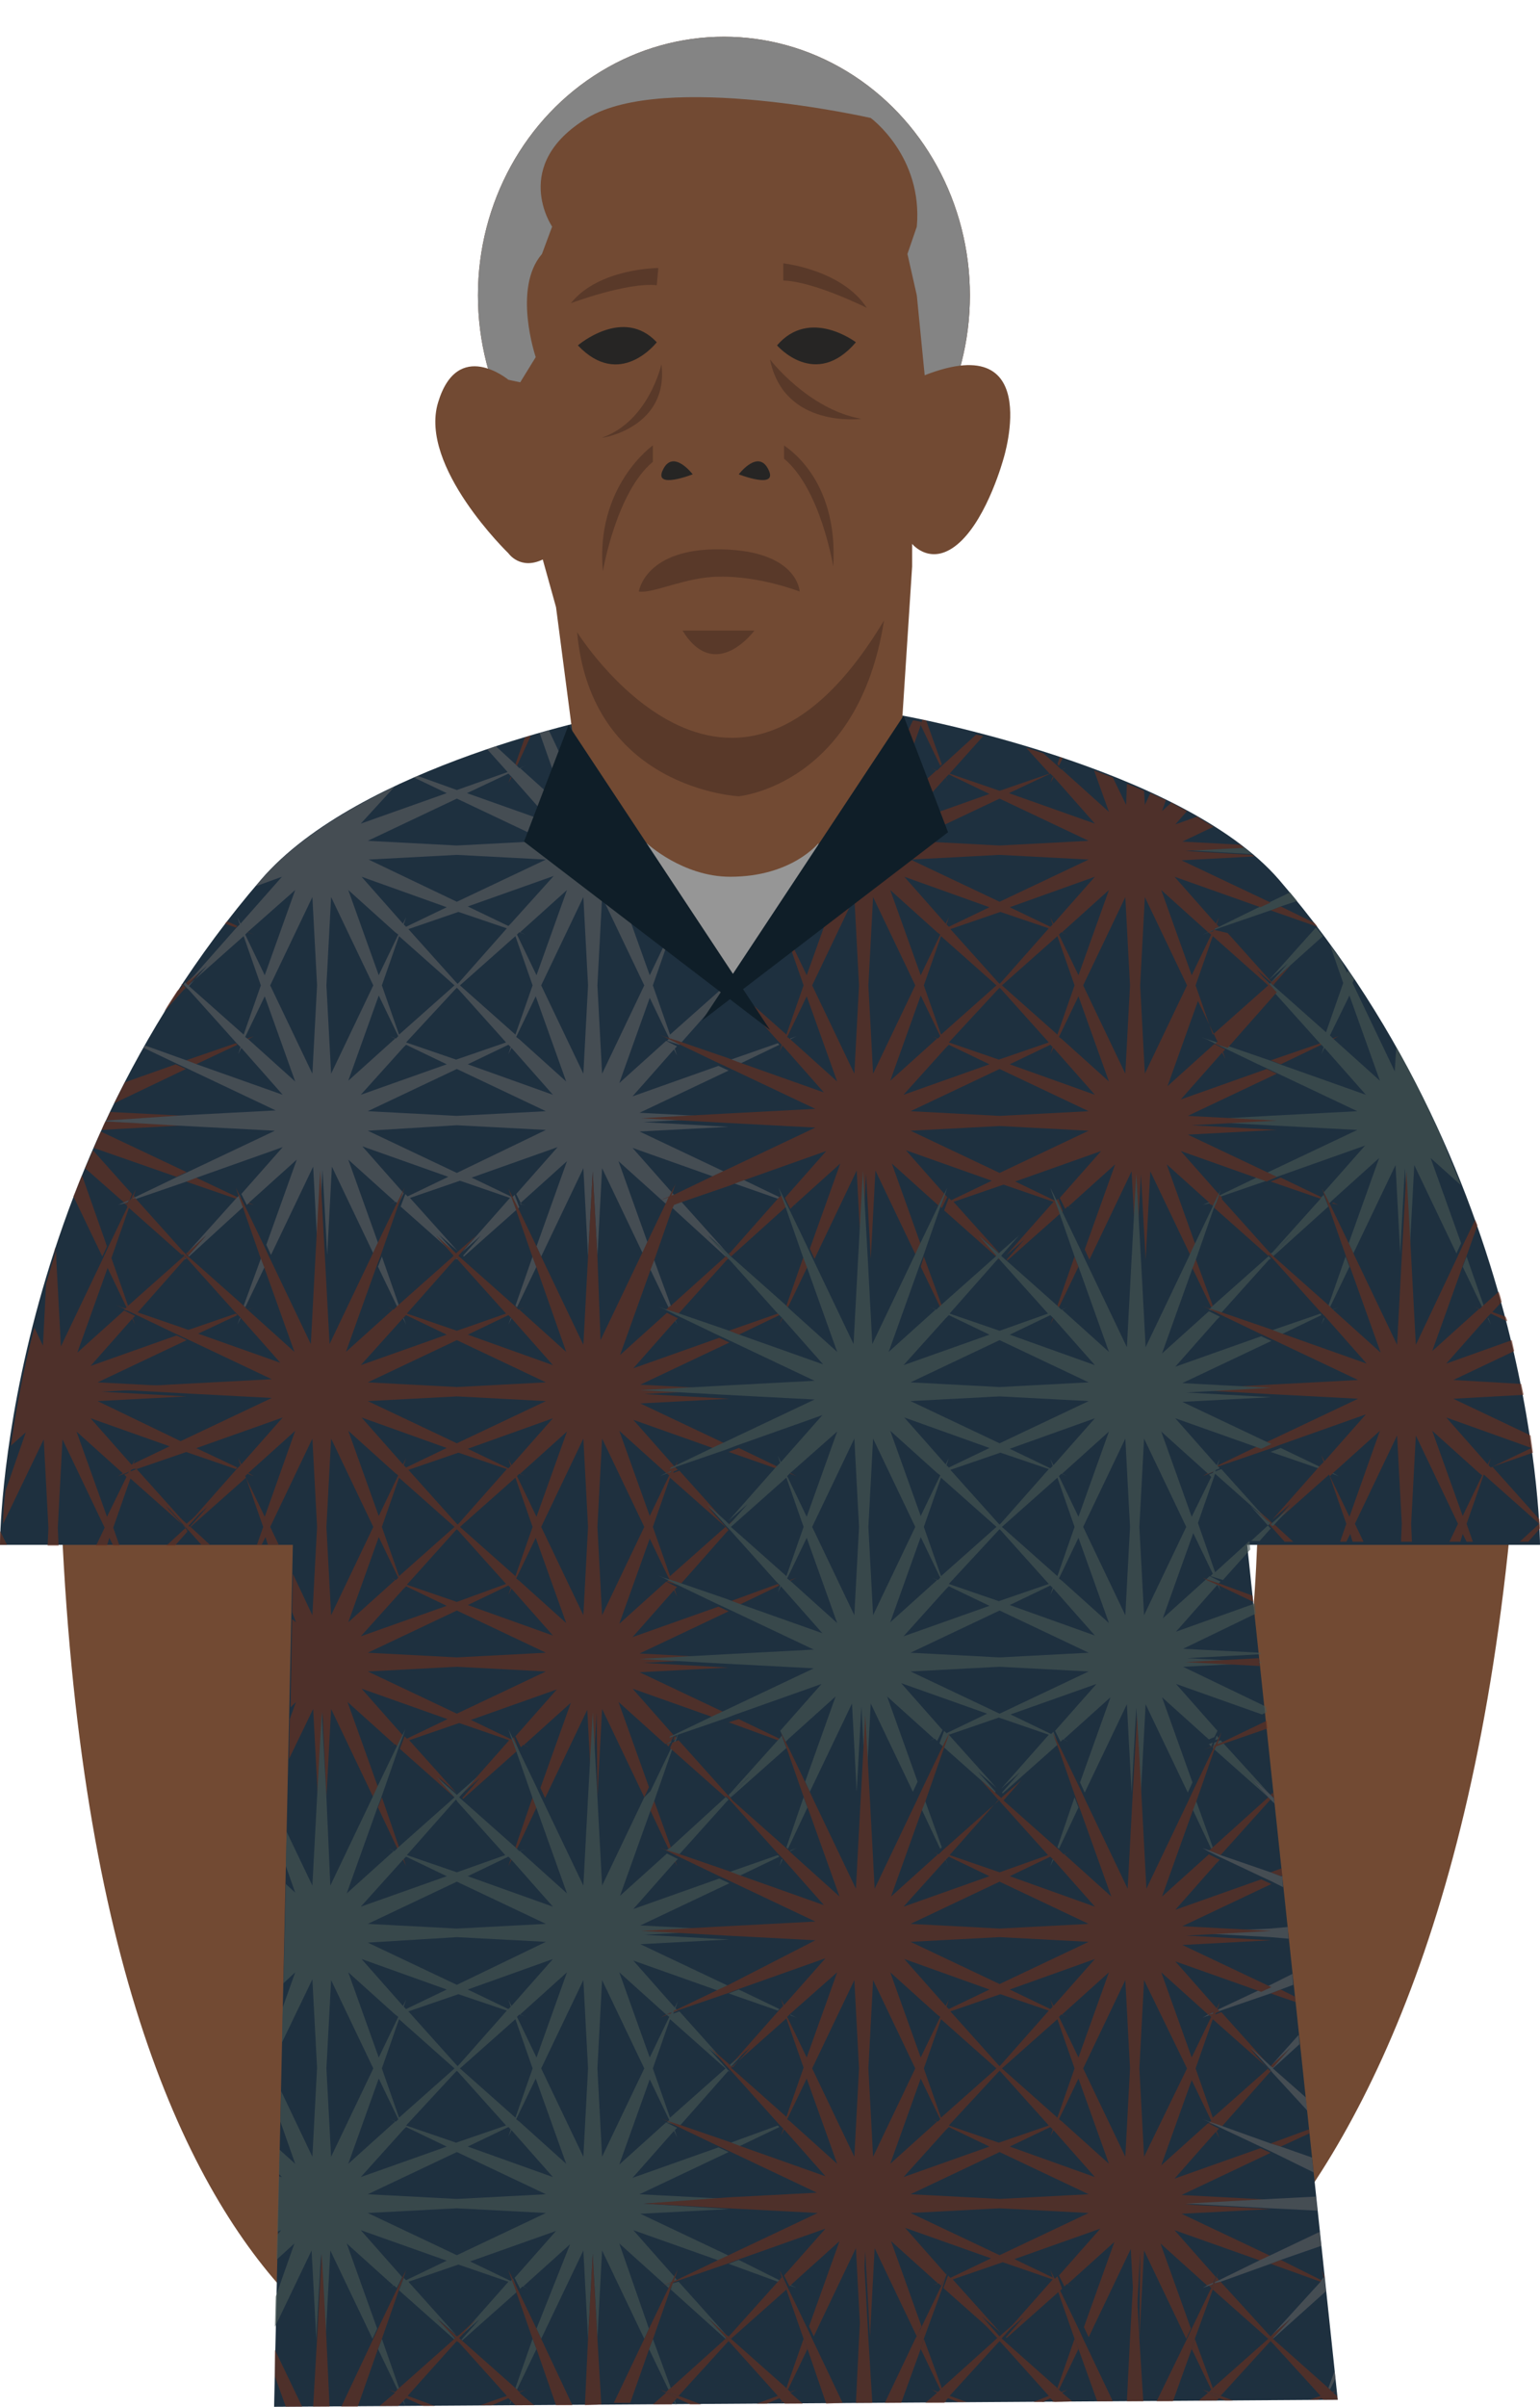 <?xml version="1.0" encoding="utf-8"?>
<!-- Generator: Adobe Illustrator 21.0.2, SVG Export Plug-In . SVG Version: 6.00 Build 0)  -->
<svg version="1.1" id="Vrstva_1" xmlns="http://www.w3.org/2000/svg" xmlns:xlink="http://www.w3.org/1999/xlink" x="0px" y="0px"
	 viewBox="0 0 197.2 308" style="enable-background:new 0 0 197.2 308;" xml:space="preserve">
<style type="text/css">
	.st0{fill:#724A33;}
	.st1{fill:#1E303F;}
	.st2{opacity:0.61;}
	.st3{fill:none;}
	.st4{fill:#6C301E;}
	.st5{fill:#5D5E61;}
	.st6{fill:#485654;}
	.st7{clip-path:url(#SVGID_3_);fill:#848484;}
	.st8{fill:#969696;}
	.st9{fill:#0F1E28;}
	.st10{fill:#593929;}
	.st11{fill:#262524;}
</style>
<g>
	<g>
		<g>
			<path class="st0" d="M7.9,195.1l33.5-3.5c0,0-7,34.1,21.9,102l1.1,14.1C64.4,307.7,13.1,311.3,7.9,195.1z"/>
		</g>
		<g>
			<path class="st0" d="M194.4,183.1l-33.5-4.1c0,0,4.4,61.7-22.9,98.6l-4.5,29.8C133.4,307.4,187.1,299.1,194.4,183.1z"/>
		</g>
		<path class="st1" d="M171.3,307.1l-11.6-109.4h37.5c0,0,0-46.3-33.4-85.1c-12.6-14.6-48.1-21-48.1-21L95,89.8v1.8H77.8
			c0,0-31.8,6.3-44.4,21C0,151.4,0,197.7,0,197.7h37.5L35.1,308L171.3,307.1z"/>
		<g class="st2">
			<polygon class="st3" points="93.5,194.9 99.6,188 93.3,185.8 86.9,188 93,194.9 93.3,195.1 			"/>
			<polygon class="st3" points="93.3,178.7 81.9,179.3 93.3,184.7 104.6,179.3 			"/>
			<polygon class="st3" points="105.5,209.3 100.2,203.4 99.8,204.1 100.1,203.3 99.8,202.9 94.6,205.4 			"/>
			<polygon class="st3" points="100.1,187.5 99.8,186.6 100.2,187.4 105.5,181.5 94.6,185.3 99.8,187.8 			"/>
			<polygon class="st3" points="85.3,167.6 85.6,167.3 83.1,162.1 79.3,173 85.3,167.6 84.5,167.3 			"/>
			<polygon class="st3" points="126.7,220 115.7,216.1 121.1,222.1 121.4,221.3 121.1,222.1 121.4,222.5 			"/>
			<polygon class="st3" points="92.9,160.8 85.9,154.4 83.6,160.8 85.9,167.1 			"/>
			<polygon class="st3" points="93.3,171.4 81.9,176.9 93.3,177.5 104.6,176.9 			"/>
			<polygon class="st3" points="99.6,202.7 93.5,195.9 93.3,195.7 93.1,195.9 86.9,202.7 93.3,205 			"/>
			<polygon class="st3" points="101.2,223.2 102,223.5 101.2,223.2 100.9,223.5 103.4,228.7 107.2,217.8 			"/>
			<polygon class="st3" points="94.6,220 99.8,222.5 100.1,222.1 99.8,221.3 100.2,222.1 105.5,216.1 			"/>
			<polygon class="st3" points="104,230 109.4,241.4 110,230 109.4,218.7 			"/>
			<polygon class="st3" points="119.3,223.5 120,223.2 114,217.8 117.9,228.7 120.4,223.5 120.1,223.2 			"/>
			<polygon class="st3" points="111.2,230 111.8,241.4 117.2,230 111.8,218.7 			"/>
			<polygon class="st3" points="93.3,213.3 81.9,213.9 93.3,219.3 104.6,213.9 			"/>
			<polygon class="st3" points="85.3,202.2 85.6,201.9 83.1,196.7 79.3,207.6 85.3,202.3 84.5,201.9 			"/>
			<polygon class="st3" points="93.3,206.1 81.9,211.5 93.3,212.1 104.6,211.5 			"/>
			<polygon class="st3" points="92,220 81,216.1 86.3,222.1 86.7,221.3 86.4,222.1 86.7,222.5 			"/>
			<polygon class="st3" points="99.6,222.7 93.3,220.4 86.9,222.7 93,229.5 93.3,229.7 93.5,229.5 			"/>
			<polygon class="st3" points="152,160.8 146.5,149.4 145.9,160.8 146.5,172.1 			"/>
			<polygon class="st3" points="137.6,160.8 135.4,154.4 128.3,160.8 135.4,167.1 			"/>
			<polygon class="st3" points="128.2,160.3 134.3,153.4 128,151.2 121.6,153.4 127.7,160.2 128,160.4 			"/>
			<polygon class="st3" points="93.1,161.2 86.9,168.1 93.3,170.3 99.6,168.1 93.5,161.3 93.3,161.1 			"/>
			<polygon class="st3" points="135.9,167.6 136.7,167.3 136,167.6 141.9,173 138.1,162.1 135.6,167.3 			"/>
			<polygon class="st3" points="144.7,160.8 144.1,149.4 138.7,160.8 144.1,172.1 			"/>
			<polygon class="st3" points="128,220.4 121.6,222.7 127.7,229.5 128,229.7 128.2,229.5 134.3,222.7 			"/>
			<polygon class="st3" points="154.8,154 154,154.2 154.7,153.9 148.7,148.5 152.6,159.4 155.1,154.2 			"/>
			<polygon class="st3" points="134.9,152.8 140.2,146.8 129.3,150.7 134.5,153.2 134.8,152.9 134.5,152 			"/>
			<polygon class="st3" points="120.6,167.1 127.6,160.8 120.6,154.4 118.3,160.8 			"/>
			<polygon class="st3" points="114,173 120,167.6 119.3,167.3 120.1,167.6 120.4,167.3 117.9,162.1 			"/>
			<polygon class="st3" points="100.7,167.1 102.9,160.8 100.7,154.4 93.6,160.8 			"/>
			<polygon class="st3" points="121.1,152.9 121.4,153.2 126.7,150.7 115.7,146.8 121.1,152.8 121.4,152 			"/>
			<polygon class="st3" points="100.1,152.9 99.8,152 100.2,152.8 105.5,146.8 94.6,150.7 99.8,153.2 			"/>
			<polygon class="st3" points="105.5,174.7 100.2,168.7 99.8,169.5 100.1,168.7 99.8,168.3 94.6,170.8 			"/>
			<polygon class="st3" points="93.3,160.4 93.5,160.3 99.6,153.4 93.3,151.2 86.9,153.4 93,160.2 			"/>
			<polygon class="st3" points="101.2,167.6 102,167.3 101.2,167.6 107.2,173 103.4,162.1 100.9,167.3 			"/>
			<polygon class="st3" points="155.8,152.9 156.1,153.2 161.4,150.7 150.4,146.8 155.8,152.8 156.1,152 			"/>
			<polygon class="st3" points="110,160.8 109.4,149.4 104,160.8 109.4,172.1 			"/>
			<polygon class="st3" points="117.2,160.8 111.8,149.4 111.2,160.8 111.8,172.1 			"/>
			<polygon class="st3" points="120.4,188.9 120.1,188.6 119.3,188.9 120,188.5 114,183.2 117.9,194.1 			"/>
			<polygon class="st3" points="111.8,184.1 111.2,195.4 111.8,206.7 117.2,195.4 			"/>
			<polygon class="st3" points="119.3,201.9 120.1,202.2 120.4,201.9 117.9,196.7 114,207.6 120,202.3 			"/>
			<polygon class="st3" points="116.6,213.9 128,219.3 139.3,213.9 128,213.3 			"/>
			<polygon class="st3" points="100.9,201.9 101.2,202.2 102,201.9 101.2,202.3 107.2,207.6 103.4,196.7 			"/>
			<polygon class="st3" points="109.4,184.1 104,195.4 109.4,206.7 110,195.4 			"/>
			<polygon class="st3" points="102,188.9 101.2,188.6 100.9,188.9 103.4,194.1 107.2,183.2 101.2,188.5 			"/>
			<polygon class="st3" points="102.9,195.4 100.7,189.1 93.6,195.4 100.7,201.7 			"/>
			<polygon class="st3" points="116.6,211.5 128,212.1 139.3,211.5 128,206.1 			"/>
			<polygon class="st3" points="121.4,202.9 121.1,203.3 121.4,204.1 121.1,203.4 115.7,209.3 126.7,205.4 			"/>
			<polygon class="st3" points="171.4,188.9 170.6,188.6 170.3,188.9 172.8,194.1 176.7,183.2 170.7,188.5 			"/>
			<polygon class="st3" points="190.9,186.6 190.6,187.5 190.9,187.8 196.1,185.3 185.1,181.5 190.5,187.4 			"/>
			<polygon class="st3" points="183.4,173 189.4,167.6 188.7,167.3 189.5,167.6 189.8,167.3 187.3,162.1 			"/>
			<polygon class="st3" points="187.3,194.1 189.8,188.9 189.5,188.6 188.7,188.9 189.4,188.5 183.4,183.2 			"/>
			<polygon class="st3" points="154,188.9 154.7,188.5 148.7,183.2 152.6,194.1 155.1,188.9 154.8,188.6 			"/>
			<polygon class="st3" points="135.6,201.9 135.9,202.2 136.7,201.9 136,202.3 141.9,207.6 138.1,196.7 			"/>
			<polygon class="st3" points="144.1,184.1 138.7,195.4 144.1,206.7 144.7,195.4 			"/>
			<polygon class="st3" points="134.5,204.1 134.8,203.3 134.5,202.9 129.3,205.4 140.2,209.3 134.9,203.4 			"/>
			<polygon class="st3" points="145.9,195.4 146.5,206.7 152,195.4 146.5,184.1 			"/>
			<polygon class="st3" points="134.8,187.5 134.5,186.6 134.9,187.4 140.2,181.5 129.3,185.3 134.5,187.8 			"/>
			<polygon class="st3" points="155.8,222.1 156.1,221.3 155.8,222.1 156.1,222.5 161.4,220 150.4,216.1 			"/>
			<polygon class="st3" points="154.8,202.2 155.1,201.9 152.6,196.7 148.7,207.6 154.7,202.3 154,201.9 			"/>
			<polygon class="st3" points="129.3,220 134.5,222.5 134.8,222.1 134.5,221.3 134.9,222.1 140.2,216.1 			"/>
			<polygon class="st3" points="121.4,186.6 121.1,187.5 121.4,187.8 126.7,185.3 115.7,181.5 121.1,187.4 			"/>
			<polygon class="st3" points="128,171.4 116.6,176.9 128,177.5 139.3,176.9 			"/>
			<polygon class="st3" points="152.6,228.7 155.1,223.5 154.8,223.2 154,223.5 154.7,223.2 148.7,217.8 			"/>
			<polygon class="st3" points="136,223.2 136.7,223.5 135.9,223.2 135.6,223.5 138.1,228.7 141.9,217.8 			"/>
			<polygon class="st3" points="138.7,230 144.1,241.4 144.7,230 144.1,218.7 			"/>
			<polygon class="st3" points="145.9,230 146.5,241.4 152,230 146.5,218.7 			"/>
			<polygon class="st3" points="128,184.7 139.3,179.3 128,178.7 116.6,179.3 			"/>
			<polygon class="st3" points="136,188.5 136.7,188.9 135.9,188.6 135.6,188.9 138.1,194.1 141.9,183.2 			"/>
			<polygon class="st3" points="134.5,169.5 134.8,168.7 134.5,168.3 129.3,170.8 140.2,174.7 134.9,168.7 			"/>
			<polygon class="st3" points="128,161.1 127.8,161.2 121.6,168.1 128,170.3 134.3,168.1 128.2,161.3 			"/>
			<polygon class="st3" points="127.7,194.9 128,195.1 128.2,194.9 134.3,188 128,185.8 121.6,188 			"/>
			<polygon class="st3" points="121.4,168.3 121.1,168.7 121.4,169.5 121.1,168.7 115.7,174.7 126.7,170.8 			"/>
			<polygon class="st3" points="135.4,189.1 128.3,195.4 135.4,201.7 137.6,195.4 			"/>
			<polygon class="st3" points="120.6,201.7 127.6,195.4 120.6,189.1 118.3,195.4 			"/>
			<polygon class="st3" points="134.3,202.7 128.2,195.9 128,195.7 127.8,195.9 121.6,202.7 128,205 			"/>
			<polygon class="st3" points="105.5,244 100.2,238 99.8,238.8 100.1,237.9 99.8,237.6 94.6,240.1 			"/>
			<polygon class="st3" points="93.3,281.4 104.6,280.8 93.3,275.3 81.9,280.8 			"/>
			<polygon class="st3" points="93.3,288.6 104.6,283.2 93.3,282.6 81.9,283.2 			"/>
			<polygon class="st3" points="86.3,291.3 86.7,290.5 86.4,291.4 86.7,291.8 92,289.2 81,285.4 			"/>
			<polygon class="st3" points="83.1,266 79.3,276.9 85.3,271.5 84.5,271.2 85.3,271.5 85.6,271.2 			"/>
			<polygon class="st3" points="48.9,230 51.1,236.4 58.2,230 51.1,223.7 			"/>
			<polygon class="st3" points="83.1,298 85.6,292.8 85.3,292.5 84.5,292.8 85.3,292.4 79.3,287.1 			"/>
			<polygon class="st3" points="105.5,278.6 100.2,272.6 99.8,273.4 100.1,272.6 99.8,272.2 94.6,274.7 			"/>
			<polygon class="st3" points="93.3,264.4 93.5,264.2 99.6,257.3 93.3,255.1 86.9,257.3 93,264.2 			"/>
			<polygon class="st3" points="100.1,256.8 99.8,255.9 100.2,256.7 105.5,250.7 94.6,254.6 99.8,257.1 			"/>
			<polygon class="st3" points="93.3,274.3 99.6,272 93.5,265.2 93.3,265 93.1,265.2 86.9,272 			"/>
			<polygon class="st3" points="93.3,254 104.6,248.6 93.3,247.9 81.9,248.6 			"/>
			<polygon class="st3" points="85.9,236.4 92.9,230 85.9,223.7 83.6,230 			"/>
			<polygon class="st3" points="66,236.4 68.2,230 66,223.7 58.9,230 			"/>
			<polygon class="st3" points="44.6,242.3 50.6,236.9 49.8,236.5 50.6,236.8 50.9,236.6 48.4,231.3 			"/>
			<polygon class="st3" points="66.5,236.8 67.3,236.5 66.5,236.9 72.5,242.3 68.7,231.3 66.2,236.6 			"/>
			<polygon class="st3" points="86.7,238.8 86.3,238 81,244 92,240.1 86.7,237.6 86.4,237.9 			"/>
			<polygon class="st3" points="93.3,246.8 104.6,246.1 93.3,240.7 81.9,246.1 			"/>
			<polygon class="st3" points="86.9,237.4 93.3,239.6 99.6,237.4 93.5,230.5 93.3,230.3 93.1,230.5 			"/>
			<polygon class="st3" points="83.1,231.3 79.3,242.3 85.3,236.9 84.5,236.5 85.3,236.8 85.6,236.6 			"/>
			<polygon class="st3" points="86.3,256.7 86.7,255.9 86.4,256.8 86.7,257.1 92,254.6 81,250.7 			"/>
			<polygon class="st3" points="155.8,291.4 156.1,291.8 161.4,289.2 150.4,285.4 155.8,291.3 156.1,290.5 			"/>
			<polygon class="st3" points="155.8,272.6 156.1,273.4 155.8,272.6 150.4,278.6 161.4,274.7 156.1,272.2 			"/>
			<polygon class="st3" points="154.8,292.5 154,292.8 154.7,292.4 148.7,287.1 152.6,298 155.1,292.8 			"/>
			<polygon class="st3" points="154.8,271.5 155.1,271.2 152.6,266 148.7,276.9 154.7,271.5 154,271.2 			"/>
			<polygon class="st3" points="171.4,132.6 170.7,133 176.7,138.3 172.8,127.4 170.3,132.6 170.6,132.9 			"/>
			<polygon class="st3" points="150.4,250.7 155.8,256.7 156.1,255.9 155.8,256.8 156.1,257.1 161.4,254.6 			"/>
			<polygon class="st3" points="155.3,305.6 162.4,299.3 155.3,293 153,299.3 			"/>
			<polygon class="st3" points="162.7,299 162.9,298.8 169.1,292 162.7,289.7 156.3,292 162.5,298.8 			"/>
			<polygon class="st3" points="100.7,236.4 102.9,230 100.7,223.7 93.6,230 			"/>
			<polygon class="st3" points="135.4,236.4 137.6,230 135.4,223.7 128.3,230 			"/>
			<polygon class="st3" points="114,242.3 120,236.9 119.3,236.5 120.1,236.8 120.4,236.6 117.9,231.3 			"/>
			<polygon class="st3" points="118.3,230 120.6,236.4 127.6,230 120.6,223.7 			"/>
			<polygon class="st3" points="155.8,237.9 156.1,238.8 155.8,238 150.4,244 161.4,240.1 156.1,237.6 			"/>
			<polygon class="st3" points="101.2,236.8 102,236.5 101.2,236.9 107.2,242.3 103.4,231.3 100.9,236.6 			"/>
			<polygon class="st3" points="162.4,230 155.3,223.7 153,230 155.3,236.4 			"/>
			<polygon class="st3" points="135.9,236.8 136.7,236.5 136,236.9 141.9,242.3 138.1,231.3 135.6,236.6 			"/>
			<polygon class="st3" points="154.8,236.8 155.1,236.6 152.6,231.3 148.7,242.3 154.7,236.9 154,236.5 			"/>
			<polygon class="st3" points="156.1,169.5 155.8,168.7 150.4,174.7 161.4,170.8 156.1,168.3 155.8,168.7 			"/>
			<polygon class="st3" points="169.5,152.9 169.2,152 169.6,152.8 175,146.8 164,150.7 169.2,153.2 			"/>
			<polygon class="st3" points="170.6,167.6 171.4,167.3 170.7,167.6 176.7,173 172.8,162.1 170.3,167.3 			"/>
			<polygon class="st3" points="170.1,167.1 172.3,160.8 170.1,154.4 163,160.8 			"/>
			<polygon class="st3" points="175,174.7 169.6,168.7 169.2,169.5 169.5,168.7 169.2,168.3 164,170.8 			"/>
			<polygon class="st3" points="162.7,160.4 162.9,160.3 169.1,153.4 162.7,151.2 156.3,153.4 162.5,160.2 			"/>
			<polygon class="st3" points="162.7,136.8 151.3,142.2 162.7,142.8 174.1,142.2 			"/>
			<polygon class="st3" points="179.5,160.8 178.8,149.4 173.4,160.8 178.8,172.1 			"/>
			<polygon class="st3" points="176.7,148.5 170.7,153.9 171.4,154.2 170.6,154 170.3,154.2 172.8,159.4 			"/>
			<polygon class="st3" points="186.7,160.8 181.3,149.4 180.6,160.8 181.3,172.1 			"/>
			<polygon class="st3" points="162.7,144 151.3,144.6 162.7,150.1 174.1,144.6 			"/>
			<polygon class="st3" points="152.6,162.1 148.7,173 154.7,167.6 154,167.3 154.8,167.6 155.1,167.3 			"/>
			<polygon class="st3" points="169.5,187.5 169.2,186.6 169.6,187.4 175,181.5 164,185.3 169.2,187.8 			"/>
			<polygon class="st3" points="162.7,177.5 174.1,176.9 162.7,171.4 151.3,176.9 			"/>
			<polygon class="st3" points="156.3,168.1 162.7,170.3 169.1,168.1 162.9,161.3 162.7,161.1 162.5,161.2 			"/>
			<polygon class="st3" points="155.3,167.1 162.4,160.8 155.3,154.4 153,160.8 			"/>
			<polygon class="st3" points="162.7,195.1 162.9,194.9 169.1,188 162.7,185.8 156.3,188 162.5,194.9 			"/>
			<polygon class="st3" points="162.7,184.7 174.1,179.3 162.7,178.7 151.3,179.3 			"/>
			<polygon class="st3" points="155.8,187.4 156.1,186.6 155.8,187.5 156.1,187.8 161.4,185.3 150.4,181.5 			"/>
			<polygon class="st3" points="76.5,230 77.1,241.4 82.5,230 77.1,218.7 			"/>
			<polygon class="st3" points="66.5,223.2 67.3,223.5 66.5,223.2 66.2,223.5 68.7,228.7 72.5,217.8 			"/>
			<polygon class="st3" points="69.3,230 74.7,241.4 75.3,230 74.7,218.7 			"/>
			<polygon class="st3" points="41.8,230 42.4,241.4 47.8,230 42.4,218.7 			"/>
			<polygon class="st3" points="84.5,223.5 85.3,223.2 79.3,217.8 83.1,228.7 85.6,223.5 85.3,223.2 			"/>
			<polygon class="st3" points="57.2,220 46.3,216.1 51.6,222.1 52,221.3 51.7,222.1 52,222.5 			"/>
			<polygon class="st3" points="59.9,220 65.1,222.5 65.4,222.1 65.1,221.3 65.5,222.1 70.8,216.1 			"/>
			<polygon class="st3" points="49.8,223.5 50.6,223.2 44.6,217.8 48.4,228.7 50.9,223.5 50.6,223.2 			"/>
			<polygon class="st3" points="86.4,203.3 86.7,204.1 86.3,203.4 81,209.3 92,205.4 86.7,202.9 			"/>
			<polygon class="st3" points="58.5,220.4 52.2,222.7 58.3,229.5 58.5,229.7 58.8,229.5 64.9,222.7 			"/>
			<polygon class="st3" points="175,140 169.6,134.1 169.2,134.9 169.5,134 169.2,133.7 164,136.2 			"/>
			<polygon class="st3" points="81,181.5 86.3,187.4 86.7,186.6 86.4,187.5 86.7,187.8 92,185.3 			"/>
			<polygon class="st3" points="154.8,132.9 155.1,132.6 152.6,127.4 148.7,138.3 154.7,133 154,132.6 			"/>
			<polygon class="st3" points="141.9,148.5 136,153.9 136.7,154.2 135.9,154 135.6,154.2 138.1,159.4 			"/>
			<polygon class="st3" points="169.1,133.5 162.9,126.6 162.7,126.4 162.5,126.6 156.3,133.5 162.7,135.7 			"/>
			<polygon class="st3" points="155.8,134 156.1,134.9 155.8,134.1 150.4,140 161.4,136.2 156.1,133.7 			"/>
			<polygon class="st3" points="86.4,168.7 86.7,169.5 86.3,168.7 81,174.7 92,170.8 86.7,168.3 			"/>
			<polygon class="st3" points="120.1,154 119.3,154.2 120,153.9 114,148.5 117.9,159.4 120.4,154.2 			"/>
			<polygon class="st3" points="107.2,148.5 101.2,153.9 102,154.2 101.2,154 100.9,154.2 103.4,159.4 			"/>
			<polygon class="st3" points="86.7,273.4 86.3,272.6 81,278.6 92,274.7 86.7,272.2 86.4,272.6 			"/>
			<polygon class="st3" points="144.1,253.3 138.7,264.7 144.1,276 144.7,264.7 			"/>
			<polygon class="st3" points="146.5,137.4 152,126.1 146.5,114.8 145.9,126.1 			"/>
			<polygon class="st3" points="103.4,127.4 100.9,132.6 101.2,132.9 102,132.6 101.2,133 107.2,138.3 			"/>
			<polygon class="st3" points="52,133.7 51.7,134 52,134.9 51.6,134.1 46.3,140 57.2,136.2 			"/>
			<polygon class="st3" points="58.5,171.4 47.2,176.9 58.5,177.5 69.9,176.9 			"/>
			<polygon class="st3" points="49.8,201.9 50.6,202.2 50.9,201.9 48.4,196.7 44.6,207.6 50.6,202.3 			"/>
			<polygon class="st3" points="58.5,184.7 69.9,179.3 58.5,178.7 47.2,179.3 			"/>
			<polygon class="st3" points="65.4,187.5 65.1,186.6 65.5,187.4 70.8,181.5 59.9,185.3 65.1,187.8 			"/>
			<polygon class="st3" points="102,119.6 101.2,119.3 100.9,119.6 103.4,124.8 107.2,113.9 101.2,119.3 			"/>
			<polygon class="st3" points="121.4,99 121.1,99.4 121.4,100.2 121.1,99.5 115.7,105.4 126.7,101.5 			"/>
			<polygon class="st3" points="109.4,137.4 110,126.1 109.4,114.8 104,126.1 			"/>
			<polygon class="st3" points="58.5,205 64.9,202.7 58.8,195.9 58.5,195.7 58.3,195.9 52.2,202.7 			"/>
			<polygon class="st3" points="136.7,119.6 135.9,119.3 135.6,119.6 138.1,124.8 141.9,113.9 136,119.3 			"/>
			<polygon class="st3" points="144.1,137.4 144.7,126.1 144.1,114.8 138.7,126.1 			"/>
			<polygon class="st3" points="134.9,99.5 134.5,100.2 134.8,99.4 134.5,99 129.3,101.5 140.2,105.4 			"/>
			<polygon class="st3" points="111.8,137.4 117.2,126.1 111.8,114.8 111.2,126.1 			"/>
			<polygon class="st3" points="121.4,117.4 121.1,118.2 121.4,118.6 126.7,116.1 115.7,112.2 121.1,118.1 			"/>
			<polygon class="st3" points="120.4,119.6 120.1,119.3 119.3,119.6 120,119.3 114,113.9 117.9,124.8 			"/>
			<polygon class="st3" points="32.5,188.9 31.7,188.6 31.4,188.9 33.9,194.1 37.8,183.2 31.8,188.5 			"/>
			<polygon class="st3" points="74.7,206.7 75.3,195.4 74.7,184.1 69.3,195.4 			"/>
			<polygon class="st3" points="77.1,206.7 82.5,195.4 77.1,184.1 76.5,195.4 			"/>
			<polygon class="st3" points="66,189.1 58.9,195.4 66,201.7 68.2,195.4 			"/>
			<polygon class="st3" points="85.6,188.9 85.3,188.6 84.5,188.9 85.3,188.5 79.3,183.2 83.1,194.1 			"/>
			<polygon class="st3" points="65.1,169.5 65.4,168.7 65.1,168.3 59.9,170.8 70.8,174.7 65.5,168.7 			"/>
			<polygon class="st3" points="116.6,280.8 128,281.4 139.3,280.8 128,275.3 			"/>
			<polygon class="st3" points="67.3,188.9 66.5,188.6 66.2,188.9 68.7,194.1 72.5,183.2 66.5,188.5 			"/>
			<polygon class="st3" points="85.9,201.7 92.9,195.4 85.9,189.1 83.6,195.4 			"/>
			<polygon class="st3" points="134.5,273.4 134.8,272.6 134.5,272.2 129.3,274.7 140.2,278.6 134.9,272.6 			"/>
			<polygon class="st3" points="47.2,213.9 58.5,219.3 69.9,213.9 58.5,213.3 			"/>
			<polygon class="st3" points="51.1,201.7 58.2,195.4 51.1,189.1 48.9,195.4 			"/>
			<polygon class="st3" points="52,202.9 51.7,203.3 52,204.1 51.6,203.4 46.3,209.3 57.2,205.4 			"/>
			<polygon class="st3" points="135.6,271.2 135.9,271.5 136.7,271.2 136,271.5 141.9,276.9 138.1,266 			"/>
			<polygon class="st3" points="58.3,194.9 58.5,195.1 58.8,194.9 64.9,188 58.5,185.8 52.2,188 			"/>
			<polygon class="st3" points="66.2,201.9 66.5,202.2 67.3,201.9 66.5,202.3 72.5,207.6 68.7,196.7 			"/>
			<polygon class="st3" points="65.1,204.1 65.4,203.3 65.1,202.9 59.9,205.4 70.8,209.3 65.5,203.4 			"/>
			<polygon class="st3" points="47.2,211.5 58.5,212.1 69.9,211.5 58.5,206.1 			"/>
			<polygon class="st3" points="67.3,119.6 66.5,119.3 66.2,119.6 68.7,124.8 72.5,113.9 66.5,119.3 			"/>
			<polygon class="st3" points="116.6,283.2 128,288.6 139.3,283.2 128,282.6 			"/>
			<polygon class="st3" points="52,117.4 51.7,118.2 52,118.6 57.2,116.1 46.3,112.2 51.6,118.1 			"/>
			<polygon class="st3" points="69.9,110 58.5,109.4 47.2,110 58.5,115.4 			"/>
			<polygon class="st3" points="65.5,99.5 65.1,100.2 65.4,99.4 65.1,99 59.9,101.5 70.8,105.4 			"/>
			<polygon class="st3" points="69.9,107.6 58.5,102.2 47.2,107.6 58.5,108.2 			"/>
			<polygon class="st3" points="40,137.4 40.6,126.1 40,114.8 34.6,126.1 			"/>
			<polygon class="st3" points="50.9,119.6 50.6,119.3 49.8,119.6 50.6,119.3 44.6,113.9 48.4,124.8 			"/>
			<polygon class="st3" points="42.4,137.4 47.8,126.1 42.4,114.8 41.8,126.1 			"/>
			<polygon class="st3" points="85.6,119.6 85.3,119.3 84.5,119.6 85.3,119.3 79.3,113.9 83.1,124.8 			"/>
			<polygon class="st3" points="66.2,132.6 66.5,132.9 67.3,132.6 66.5,133 72.5,138.3 68.7,127.4 			"/>
			<polygon class="st3" points="65.1,134.9 65.4,134 65.1,133.7 59.9,136.2 70.8,140 65.5,134.1 			"/>
			<polygon class="st3" points="74.7,137.4 75.3,126.1 74.7,114.8 69.3,126.1 			"/>
			<polygon class="st3" points="47.2,144.6 58.5,150.1 69.9,144.6 58.5,144 			"/>
			<polygon class="st3" points="47.2,142.2 58.5,142.8 69.9,142.2 58.5,136.8 			"/>
			<polygon class="st3" points="77.1,137.4 82.5,126.1 77.1,114.8 76.5,126.1 			"/>
			<polygon class="st3" points="85.9,132.5 92.9,126.1 85.9,119.8 83.6,126.1 			"/>
			<polygon class="st3" points="32.5,119.6 31.7,119.3 31.4,119.6 33.9,124.8 37.8,113.9 31.8,119.3 			"/>
			<polygon class="st3" points="134.8,118.2 134.5,117.4 134.9,118.1 140.2,112.2 129.3,116.1 134.5,118.6 			"/>
			<polygon class="st3" points="116.6,144.6 128,150.1 139.3,144.6 128,144 			"/>
			<polygon class="st3" points="121.4,133.7 121.1,134 121.4,134.9 121.1,134.1 115.7,140 126.7,136.2 			"/>
			<polygon class="st3" points="116.6,142.2 128,142.8 139.3,142.2 128,136.8 			"/>
			<polygon class="st3" points="127.7,125.6 128,125.8 128.2,125.6 134.3,118.8 128,116.5 121.6,118.8 			"/>
			<polygon class="st3" points="120.6,132.5 127.6,126.1 120.6,119.8 118.3,126.1 			"/>
			<polygon class="st3" points="155.3,132.5 162.4,126.1 155.3,119.8 153,126.1 			"/>
			<polygon class="st3" points="135.6,132.6 135.9,132.9 136.7,132.6 136,133 141.9,138.3 138.1,127.4 			"/>
			<polygon class="st3" points="134.5,134.9 134.8,134 134.5,133.7 129.3,136.2 140.2,140 134.9,134.1 			"/>
			<polygon class="st3" points="155.1,119.6 154.8,119.3 154,119.6 154.7,119.3 148.7,113.9 152.6,124.8 			"/>
			<polygon class="st3" points="119.3,132.6 120.1,132.9 120.4,132.6 117.9,127.4 114,138.3 120,133 			"/>
			<polygon class="st3" points="15.1,188.9 15.8,188.5 9.9,183.2 13.7,194.1 16.2,188.9 15.9,188.6 			"/>
			<polygon class="st3" points="128,102.2 116.6,107.6 128,108.2 139.3,107.6 			"/>
			<polygon class="st3" points="33.9,127.4 31.4,132.6 31.7,132.9 32.5,132.6 31.8,133 37.8,138.3 			"/>
			<polygon class="st3" points="128,135.7 134.3,133.5 128.2,126.6 128,126.4 127.8,126.6 121.6,133.5 			"/>
			<polygon class="st3" points="135.4,119.8 128.3,126.1 135.4,132.5 137.6,126.1 			"/>
			<polygon class="st3" points="128,115.4 139.3,110 128,109.4 116.6,110 			"/>
			<polygon class="st3" points="33.5,126.1 31.2,119.8 24.2,126.1 31.2,132.5 			"/>
			<polygon class="st3" points="102.9,126.1 100.7,119.8 93.6,126.1 100.7,132.5 			"/>
			<polygon class="st3" points="134.8,256.8 134.5,255.9 134.9,256.7 140.2,250.7 129.3,254.6 134.5,257.1 			"/>
			<polygon class="st3" points="128,254 139.3,248.6 128,247.9 116.6,248.6 			"/>
			<polygon class="st3" points="127.7,264.2 128,264.4 128.2,264.2 134.3,257.3 128,255.1 121.6,257.3 			"/>
			<polygon class="st3" points="128,240.7 116.6,246.1 128,246.8 139.3,246.1 			"/>
			<polygon class="st3" points="52,272.2 51.7,272.6 52,273.4 51.6,272.6 46.3,278.6 57.2,274.7 			"/>
			<polygon class="st3" points="47.2,280.8 58.5,281.4 69.9,280.8 58.5,275.3 			"/>
			<polygon class="st3" points="66,258.3 58.9,264.7 66,271 68.2,264.7 			"/>
			<polygon class="st3" points="128.2,298.8 134.3,292 128,289.7 121.6,292 127.7,298.8 128,299 			"/>
			<polygon class="st3" points="47.2,283.2 58.5,288.6 69.9,283.2 58.5,282.6 			"/>
			<polygon class="st3" points="65.1,238.8 65.4,237.9 65.1,237.6 59.9,240.1 70.8,244 65.5,238 			"/>
			<polygon class="st3" points="52,237.6 51.7,237.9 52,238.8 51.6,238 46.3,244 57.2,240.1 			"/>
			<polygon class="st3" points="49.8,271.2 50.6,271.5 50.9,271.2 48.4,266 44.6,276.9 50.6,271.5 			"/>
			<polygon class="st3" points="66.5,257.8 67.3,258.2 66.5,257.9 66.2,258.1 68.7,263.4 72.5,252.4 			"/>
			<polygon class="st3" points="58.5,230.3 58.3,230.5 52.2,237.4 58.5,239.6 64.9,237.4 58.8,230.5 			"/>
			<polygon class="st3" points="52,255.9 51.7,256.8 52,257.1 57.2,254.6 46.3,250.7 51.6,256.7 			"/>
			<polygon class="st3" points="42.4,253.3 41.8,264.7 42.4,276 47.8,264.7 			"/>
			<polygon class="st3" points="50.9,258.1 50.6,257.9 49.8,258.2 50.6,257.8 44.6,252.4 48.4,263.4 			"/>
			<polygon class="st3" points="146.5,276 152,264.7 146.5,253.3 145.9,264.7 			"/>
			<polygon class="st3" points="121.1,291.4 121.4,291.8 126.7,289.2 115.7,285.4 121.1,291.3 121.4,290.5 			"/>
			<polygon class="st3" points="120.6,305.6 127.6,299.3 120.6,293 118.3,299.3 			"/>
			<polygon class="st3" points="155.3,271 162.4,264.7 155.3,258.3 153,264.7 			"/>
			<polygon class="st3" points="120.1,292.5 119.3,292.8 120,292.4 114,287.1 117.9,298 120.4,292.8 			"/>
			<polygon class="st3" points="134.9,291.3 140.2,285.4 129.3,289.2 134.5,291.8 134.8,291.4 134.5,290.5 			"/>
			<polygon class="st3" points="137.6,299.3 135.4,293 128.3,299.3 135.4,305.6 			"/>
			<polygon class="st3" points="65.1,273.4 65.4,272.6 65.1,272.2 59.9,274.7 70.8,278.6 65.5,272.6 			"/>
			<polygon class="st3" points="155.1,258.1 154.8,257.9 154,258.2 154.7,257.8 148.7,252.4 152.6,263.4 			"/>
			<polygon class="st3" points="141.9,287.1 136,292.4 136.7,292.8 135.9,292.5 135.6,292.8 138.1,298 			"/>
			<polygon class="st3" points="92.9,299.3 85.9,293 83.6,299.3 85.9,305.6 			"/>
			<polygon class="st3" points="107.2,287.1 101.2,292.4 102,292.8 101.2,292.5 100.9,292.8 103.4,298 			"/>
			<polygon class="st3" points="77.1,253.3 76.5,264.7 77.1,276 82.5,264.7 			"/>
			<polygon class="st3" points="66.2,271.2 66.5,271.5 67.3,271.2 66.5,271.5 72.5,276.9 68.7,266 			"/>
			<polygon class="st3" points="74.7,253.3 69.3,264.7 74.7,276 75.3,264.7 			"/>
			<polygon class="st3" points="93.3,299 93.5,298.8 99.6,292 93.3,289.7 86.9,292 93,298.8 			"/>
			<polygon class="st3" points="100.1,291.4 99.8,290.5 100.2,291.3 105.5,285.4 94.6,289.2 99.8,291.8 			"/>
			<polygon class="st3" points="100.7,305.6 102.9,299.3 100.7,293 93.6,299.3 			"/>
			<polygon class="st3" points="120.4,258.1 120.1,257.9 119.3,258.2 120,257.8 114,252.4 117.9,263.4 			"/>
			<polygon class="st3" points="64.9,272 58.8,265.2 58.5,265 58.3,265.2 52.2,272 58.5,274.3 			"/>
			<polygon class="st3" points="58.5,161.1 58.3,161.2 52.2,168.1 58.5,170.3 64.9,168.1 58.8,161.3 			"/>
			<polygon class="st3" points="52,168.3 51.7,168.7 52,169.5 51.6,168.7 46.3,174.7 57.2,170.8 			"/>
			<polygon class="st3" points="121.4,237.6 121.1,237.9 121.4,238.8 121.1,238 115.7,244 126.7,240.1 			"/>
			<polygon class="st3" points="128,230.3 127.8,230.5 121.6,237.4 128,239.6 134.3,237.4 128.2,230.5 			"/>
			<polygon class="st3" points="50.6,292.5 49.8,292.8 50.6,292.4 44.6,287.1 48.4,298 50.9,292.8 			"/>
			<polygon class="st3" points="50.9,188.9 50.6,188.6 49.8,188.9 50.6,188.5 44.6,183.2 48.4,194.1 			"/>
			<polygon class="st3" points="42.4,206.7 47.8,195.4 42.4,184.1 41.8,195.4 			"/>
			<polygon class="st3" points="102.9,264.7 100.7,258.3 93.6,264.7 100.7,271 			"/>
			<polygon class="st3" points="100.9,271.2 101.2,271.5 102,271.2 101.2,271.5 107.2,276.9 103.4,266 			"/>
			<polygon class="st3" points="109.4,253.3 104,264.7 109.4,276 110,264.7 			"/>
			<polygon class="st3" points="111.8,253.3 111.2,264.7 111.8,276 117.2,264.7 			"/>
			<polygon class="st3" points="119.3,271.2 120.1,271.5 120.4,271.2 117.9,266 114,276.9 120,271.5 			"/>
			<polygon class="st3" points="121.4,255.9 121.1,256.8 121.4,257.1 126.7,254.6 115.7,250.7 121.1,256.7 			"/>
			<polygon class="st3" points="121.4,272.2 121.1,272.6 121.4,273.4 121.1,272.6 115.7,278.6 126.7,274.7 			"/>
			<polygon class="st3" points="72.5,287.1 66.5,292.4 67.3,292.8 66.5,292.5 66.2,292.8 68.7,298 			"/>
			<polygon class="st3" points="102,258.2 101.2,257.9 100.9,258.1 103.4,263.4 107.2,252.4 101.2,257.8 			"/>
			<polygon class="st3" points="52,186.6 51.7,187.5 52,187.8 57.2,185.3 46.3,181.5 51.6,187.4 			"/>
			<polygon class="st3" points="65.4,256.8 65.1,255.9 65.5,256.7 70.8,250.7 59.9,254.6 65.1,257.1 			"/>
			<polygon class="st3" points="134.3,272 128.2,265.2 128,265 127.8,265.2 121.6,272 128,274.3 			"/>
			<polygon class="st3" points="135.4,258.3 128.3,264.7 135.4,271 137.6,264.7 			"/>
			<polygon class="st3" points="134.5,238.8 134.8,237.9 134.5,237.6 129.3,240.1 140.2,244 134.9,238 			"/>
			<polygon class="st3" points="136,257.8 136.7,258.2 135.9,257.9 135.6,258.1 138.1,263.4 141.9,252.4 			"/>
			<polygon class="st3" points="51.1,271 58.2,264.7 51.1,258.3 48.9,264.7 			"/>
			<polygon class="st3" points="58.3,264.2 58.5,264.4 58.8,264.2 64.9,257.3 58.5,255.1 52.2,257.3 			"/>
			<polygon class="st3" points="120.6,271 127.6,264.7 120.6,258.3 118.3,264.7 			"/>
			<polygon class="st3" points="51.1,305.6 58.2,299.3 51.1,293 48.9,299.3 			"/>
			<polygon class="st3" points="58.5,254 69.9,248.6 58.5,247.9 47.2,248.6 			"/>
			<polygon class="st3" points="58.8,298.8 64.9,292 58.5,289.7 52.2,292 58.3,298.8 58.5,299 			"/>
			<polygon class="st3" points="65.5,291.3 70.8,285.4 59.9,289.2 65.1,291.8 65.4,291.4 65.1,290.5 			"/>
			<polygon class="st3" points="68.2,299.3 66,293 58.9,299.3 66,305.6 			"/>
			<polygon class="st3" points="51.7,291.4 52,291.8 57.2,289.2 46.3,285.4 51.6,291.3 52,290.5 			"/>
			<polygon class="st3" points="58.5,240.7 47.2,246.1 58.5,246.8 69.9,246.1 			"/>
			<polygon class="st3" points="85.6,258.1 85.3,257.9 84.5,258.2 85.3,257.8 79.3,252.4 83.1,263.4 			"/>
			<polygon class="st3" points="85.9,271 92.9,264.7 85.9,258.3 83.6,264.7 			"/>
			<polygon class="st3" points="66,167.1 68.2,160.8 66,154.4 58.9,160.8 			"/>
			<polygon class="st3" points="13.7,162.1 9.9,173 15.8,167.6 15.1,167.3 15.9,167.6 16.2,167.3 			"/>
			<polygon class="st3" points="93.3,115.4 104.6,110 93.3,109.4 81.9,110 			"/>
			<polygon class="st3" points="93.3,108.2 104.6,107.6 93.3,102.2 81.9,107.6 			"/>
			<polygon class="st3" points="83.1,92.8 79.3,103.7 85.3,98.3 84.5,98 85.3,98.3 85.6,98 			"/>
			<polygon class="st3" points="93.3,135.7 99.6,133.5 93.5,126.6 93.3,126.4 93.1,126.6 86.9,133.5 			"/>
			<polygon class="st3" points="86.7,100.2 86.3,99.5 81,105.4 92,101.5 86.7,99 86.4,99.4 			"/>
			<polygon class="st3" points="48.9,160.8 51.1,167.1 58.2,160.8 51.1,154.4 			"/>
			<polygon class="st3" points="23.8,177.5 35.2,176.9 23.8,171.4 12.5,176.9 			"/>
			<polygon class="st3" points="86.3,118.1 86.7,117.4 86.4,118.2 86.7,118.6 92,116.1 81,112.2 			"/>
			<polygon class="st3" points="66.5,167.6 67.3,167.3 66.5,167.6 72.5,173 68.7,162.1 66.2,167.3 			"/>
			<polygon class="st3" points="83.1,127.4 79.3,138.3 85.3,133 84.5,132.6 85.3,132.9 85.6,132.6 			"/>
			<polygon class="st3" points="25.1,150.7 30.4,153.2 30.7,152.9 30.4,152 30.8,152.8 36.1,146.8 			"/>
			<polygon class="st3" points="31.8,153.9 32.5,154.2 31.7,154 31.4,154.2 33.9,159.4 37.8,148.5 			"/>
			<polygon class="st3" points="34.6,160.8 40,172.1 40.6,160.8 40,149.4 			"/>
			<polygon class="st3" points="105.5,105.4 100.2,99.5 99.8,100.2 100.1,99.4 99.8,99 94.6,101.5 			"/>
			<polygon class="st3" points="105.5,140 100.2,134.1 99.8,134.9 100.1,134 99.8,133.7 94.6,136.2 			"/>
			<polygon class="st3" points="41.8,160.8 42.4,172.1 47.8,160.8 42.4,149.4 			"/>
			<polygon class="st3" points="86.9,98.8 93.3,101.1 99.6,98.8 93.5,92 93.3,91.8 93.1,92 			"/>
			<polygon class="st3" points="49.8,154.2 50.6,153.9 44.6,148.5 48.4,159.4 50.9,154.2 50.6,154 			"/>
			<polygon class="st3" points="93.3,125.8 93.5,125.6 99.6,118.8 93.3,116.5 86.9,118.8 93,125.6 			"/>
			<polygon class="st3" points="17.3,169.5 16.9,168.7 11.6,174.7 22.5,170.8 17.3,168.3 17,168.7 			"/>
			<polygon class="st3" points="30.7,187.5 30.4,186.6 30.8,187.4 36.1,181.5 25.1,185.3 30.4,187.8 			"/>
			<polygon class="st3" points="101.2,98.3 102,98 101.2,98.3 107.2,103.7 103.4,92.8 100.9,98 			"/>
			<polygon class="st3" points="31.7,167.6 32.5,167.3 31.8,167.6 37.8,173 33.9,162.1 31.4,167.3 			"/>
			<polygon class="st3" points="86.7,134.9 86.3,134.1 81,140 92,136.2 86.7,133.7 86.4,134 			"/>
			<polygon class="st3" points="16.9,187.4 17.3,186.6 17,187.5 17.3,187.8 22.5,185.3 11.6,181.5 			"/>
			<polygon class="st3" points="114,103.7 120,98.3 119.3,98 120.1,98.3 120.4,98 117.9,92.8 			"/>
			<polygon class="st3" points="23.8,195.1 24,194.9 30.2,188 23.8,185.8 17.5,188 23.6,194.9 			"/>
			<polygon class="st3" points="44.6,173 50.6,167.6 49.8,167.3 50.6,167.6 50.9,167.3 48.4,162.1 			"/>
			<polygon class="st3" points="76.5,160.8 77.1,172.1 82.5,160.8 77.1,149.4 			"/>
			<polygon class="st3" points="83.1,159.4 85.6,154.2 85.3,154 84.5,154.2 85.3,153.9 79.3,148.5 			"/>
			<polygon class="st3" points="59.9,150.7 65.1,153.2 65.4,152.9 65.1,152 65.5,152.8 70.8,146.8 			"/>
			<polygon class="st3" points="93.3,142.8 104.6,142.2 93.3,136.8 81.9,142.2 			"/>
			<polygon class="st3" points="58.5,151.2 52.2,153.4 58.3,160.2 58.5,160.4 58.8,160.3 64.9,153.4 			"/>
			<polygon class="st3" points="69.3,160.8 74.7,172.1 75.3,160.8 74.7,149.4 			"/>
			<polygon class="st3" points="57.2,150.7 46.3,146.8 51.6,152.8 52,152 51.7,152.9 52,153.2 			"/>
			<polygon class="st3" points="23.8,184.7 35.2,179.3 23.8,178.7 12.5,179.3 			"/>
			<polygon class="st3" points="66.5,153.9 67.3,154.2 66.5,154 66.2,154.2 68.7,159.4 72.5,148.5 			"/>
			<polygon class="st3" points="86.3,152.8 86.7,152 86.4,152.9 86.7,153.2 92,150.7 81,146.8 			"/>
			<polygon class="st3" points="93.3,150.1 104.6,144.6 93.3,144 81.9,144.6 			"/>
			<polygon class="st3" points="36.1,140 30.8,134.1 30.4,134.9 30.7,134 30.4,133.7 25.1,136.2 			"/>
			<polygon class="st3" points="58.3,125.6 58.5,125.8 58.8,125.6 64.9,118.8 58.5,116.5 52.2,118.8 			"/>
			<polygon class="st3" points="66,119.8 58.9,126.1 66,132.5 68.2,126.1 			"/>
			<polygon class="st3" points="31.2,167.1 33.5,160.8 31.2,154.4 24.2,160.8 			"/>
			<polygon class="st3" points="100.1,118.2 99.8,117.4 100.2,118.1 105.5,112.2 94.6,116.1 99.8,118.6 			"/>
			<polygon class="st3" points="58.5,135.7 64.9,133.5 58.8,126.6 58.5,126.4 58.3,126.6 52.2,133.5 			"/>
			<polygon class="st3" points="49.8,132.6 50.6,132.9 50.9,132.6 48.4,127.4 44.6,138.3 50.6,133 			"/>
			<polygon class="st3" points="70.8,112.2 59.9,116.1 65.1,118.6 65.4,118.2 65.1,117.4 65.5,118.1 			"/>
			<polygon class="st3" points="150.4,112.2 155.8,118.1 156.1,117.4 155.8,118.2 156.1,118.6 161.4,116.1 			"/>
			<polygon class="st3" points="16.4,167.1 23.5,160.8 16.4,154.4 14.2,160.8 			"/>
			<polygon class="st3" points="30.2,153.4 23.8,151.2 17.5,153.4 23.6,160.2 23.8,160.4 24,160.3 			"/>
			<polygon class="st3" points="51.1,132.5 58.2,126.1 51.1,119.8 48.9,126.1 			"/>
			<polygon class="st3" points="17.5,168.1 23.8,170.3 30.2,168.1 24.1,161.3 23.8,161.1 23.6,161.2 			"/>
			<polygon class="st3" points="36.1,174.7 30.8,168.7 30.4,169.5 30.7,168.7 30.4,168.3 25.1,170.8 			"/>
			<path class="st4" d="M52,100.2l-0.1-0.2l0,0L52,100.2z"/>
			<polygon class="st4" points="86.4,99.4 86.3,99.5 86.7,100.2 			"/>
			<path class="st4" d="M68,94.1c-0.3,0.1-0.6,0.2-0.8,0.3L66,97.8l0.2,0.2L68,94.1z"/>
			<polygon class="st4" points="85.6,98 85.9,97.8 83.7,91.6 83.6,91.6 83.1,92.8 			"/>
			<polygon class="st4" points="65.5,99.5 65.4,99.4 65.1,100.2 			"/>
			<polygon class="st4" points="93.1,92 93.3,91.8 93.3,91.8 93.3,91.7 			"/>
			<polygon class="st4" points="103.4,92.8 102.9,91.5 100.7,97.8 100.9,98 			"/>
			<polygon class="st4" points="121.1,99.4 121.1,99.5 121.4,100.2 			"/>
			<path class="st4" d="M120.4,98l0.2-0.2l-2-5.6c-0.2,0-0.3-0.1-0.5-0.1l-0.2,0.7L120.4,98z"/>
			<polygon class="st4" points="95,89.8 95,90.2 95.4,89.9 			"/>
			<polygon class="st4" points="100.2,99.5 100.1,99.4 99.8,100.2 			"/>
			<polygon class="st4" points="111.2,91.2 111.2,91.2 111.2,91.5 			"/>
			<polygon class="st4" points="104.4,90.6 103.6,90.6 104,91.5 			"/>
			<path class="st4" d="M110,91.1v0.4V91.1z"/>
			<polygon class="st4" points="134.9,99.5 134.8,99.4 134.5,100.2 			"/>
			<path class="st4" d="M136.1,97c-0.1,0-0.2-0.1-0.4-0.1l-0.3,0.9l0.2,0.2L136.1,97z"/>
			<path class="st4" d="M23.6,125.6L23.6,125.6L23.6,125.6z"/>
			<polygon class="st4" points="23.8,126.4 24.1,126.6 23.9,126.4 			"/>
			<path class="st4" d="M29.1,117.9c-0.1,0.1-0.2,0.2-0.3,0.3l1.4,0.5l0.2-0.2L29.1,117.9z"/>
			<polygon class="st4" points="31.8,119.3 31.7,119.3 32.5,119.6 			"/>
			<polygon class="st5" points="85.3,98.3 86.9,98.8 93.1,92 93.3,91.7 93.2,91.6 92.8,91.6 85.9,97.8 85.6,98 			"/>
			<polygon class="st5" points="93.3,126.4 93.3,126.4 93.5,126.6 			"/>
			<polygon class="st5" points="101.2,98.3 101.2,98.3 102,98 			"/>
			<polygon class="st5" points="99.8,118.6 94.6,116.1 93.3,116.5 99.6,118.8 			"/>
			<polygon class="st5" points="94.6,101.5 99.8,99 99.6,98.8 93.3,101.1 			"/>
			<polygon class="st5" points="101.2,119.3 101.2,119.3 102,119.6 			"/>
			<polygon class="st4" points="85.3,119.3 85.9,119.1 86,118.9 85.3,119.3 84.5,119.6 			"/>
			<path class="st4" d="M168.7,118.6c-0.1-0.2-0.3-0.4-0.4-0.5L164,116l-1.3,0.5L168.7,118.6z"/>
			<polygon class="st4" points="162.7,126.4 162.7,126.4 162.9,126.6 			"/>
			<path class="st6" d="M156.1,118.6l-0.5,0.2l-0.1,0.2l0.8-0.3l6.4-2.2l1.3-0.5l2.1-0.7c-0.3-0.4-0.6-0.7-0.9-1.1l-2.5,1.2
				l-1.3,0.6L156.1,118.6z"/>
			<polygon class="st6" points="154.8,119.3 155.3,119.1 155.4,118.9 154.7,119.3 154,119.6 			"/>
			<path class="st6" d="M160.3,109.3c-0.3-0.3-0.7-0.6-1.1-0.9l-7.5,0.4L160.3,109.3z"/>
			<path class="st4" d="M16,138.5c-0.5,0.9-0.9,1.8-1.4,2.7l9.2-4.4l-1.3-0.6L16,138.5z"/>
			<polygon class="st4" points="30.4,153.2 25.1,150.7 23.8,151.2 30.2,153.4 			"/>
			<path class="st4" d="M10.5,150.4c-0.4,0.9-0.7,1.8-1.1,2.7l3.7,7.7l0.6-1.3L10.5,150.4z"/>
			<polygon class="st4" points="17,168.7 16.9,168.7 17.3,169.5 			"/>
			<path class="st4" d="M7.1,159.6c0,0.1-0.1,0.2-0.1,0.3v0.9L7.1,159.6z"/>
			<path class="st4" d="M16.9,152.8l-5-5.6c-0.3,0.8-0.7,1.5-1,2.3l5,4.4l0.7-0.3L16.9,152.8z"/>
			<polygon class="st4" points="31.8,153.9 31.7,154 32.5,154.2 			"/>
			<polygon class="st4" points="15.9,154 16.2,154.2 16.4,153.8 			"/>
			<polygon class="st4" points="16.4,167.1 14.2,160.8 13.7,162.1 16.2,167.3 			"/>
			<polygon class="st4" points="17.3,153.2 17,152.9 16.8,153.5 			"/>
			<polygon class="st4" points="30.4,133.7 30.2,133.5 23.8,135.7 25.1,136.2 			"/>
			<path class="st4" d="M12.9,144.8c-0.3,0.7-0.6,1.4-0.9,2.1l10.6,3.7l1.3-0.6L12.9,144.8z"/>
			<path class="st4" d="M14.1,142.3c-0.2,0.4-0.3,0.7-0.5,1.1l10.3-0.6L14.1,142.3z"/>
			<polygon class="st4" points="31.7,132.9 31.8,133 32.5,132.6 			"/>
			<path class="st4" d="M13,144.6l10.8-0.6l-10.3-0.5C13.3,143.8,13.2,144.2,13,144.6z"/>
			<polygon class="st4" points="24.1,126.1 26.4,123.5 24,125.6 23.8,125.8 			"/>
			<path class="st4" d="M23.8,126.4l-0.5-0.5c0,0,0,0.1-0.1,0.1l0.2,0.2l-0.7,0.6c-0.6,0.9-1.2,1.8-1.7,2.7l2.5-2.8L23.8,126.4z"/>
			<polygon class="st5" points="48.4,162.1 50.9,167.3 51.1,167.1 48.9,160.8 			"/>
			<polygon class="st5" points="23.6,161.2 23.8,161.1 23.9,161 23.8,161 			"/>
			<polygon class="st5" points="58.8,161.3 58.5,161 58.3,161.2 58.5,161.1 			"/>
			<polygon class="st5" points="30.8,168.7 30.7,168.7 30.4,169.5 			"/>
			<polygon class="st5" points="31.4,167.3 33.9,162.1 33.5,160.8 31.2,167.1 			"/>
			<polygon class="st5" points="51.7,168.7 51.6,168.7 52,169.5 			"/>
			<path class="st5" d="M16.7,153.7l0.8-0.3l6.4-2.2l1.3-0.5l11-3.9l-5.3,6l0.7,1.4l0.3-0.3l0.1-0.1l6-5.4l-3.9,10.9l0.6,1.3
				l5.4-11.3l0.6,11.3l0.6-10.9l0.6,10.9l0.6-11.3l5.4,11.3l0.6-1.3l-3.9-10.9l6,5.4l-0.7,0.3l0.8-0.3l0.3,0.3l0.7-1.4l-5.3-6
				l11,3.9l-5.2,2.5l-0.3-0.3l-0.6,1.6l7.1,6.3l0.1-0.1l-2.3-2.6l2.4,2.1l-6.1-6.8l6.4-2.2l6.4,2.2l-6.1,6.9l2.4-2.1l-2.3,2.6
				l0.1,0.1l7.1-6.3l-0.6-1.6l-0.3,0.3l-5.2-2.5l11-3.9l-5.3,6l0.7,1.4l-0.3-0.2l0.8,0.3l-0.7-0.3l6-5.4l-3.9,10.9l0.6,1.3l5.4-11.3
				l0.6,11.3l0.6-10.9l0.6,10.9l0.6-11.3l5.4,11.3l0.6-1.3l-3.9-10.9l6,5.4l0.7-0.3l0.4-0.8l-5.3-6l11,3.9l1.3-0.6l-11.4-5.4
				l11.4-0.6l-10.9-0.6l10.9-0.6l-11.4-0.6l11.4-5.4l-1.3-0.6l-11,3.9l5.3-6l0.4,0.8l-0.3-0.9l0.3-0.3l-1.4-0.7l-6,5.4l3.9-10.9
				l2.5,5.2l-0.3,0.3l1.6,0.5l6.1-6.9l0.2-0.2l-2.6-2.9l2.4,2.1L87,119l-0.8,0.3l0.1-0.2l0.5-0.2l-0.3-0.3l0.3-0.9l-0.4,0.8l-5.3-6
				l11,3.9l1.3-0.6L81.9,110l11.4-0.6l-10.9-0.6l10.9-0.6l-11.4-0.6l11.4-5.4l-1.3-0.6l-11,3.9l5.3-6l0.1-0.1l0.3-0.3l-1.4-0.7
				l-6,5.4l3.9-10.9l0.4-1.2h-1.1l-5.3,11.2l-0.7-11c-0.3,0.1-0.8,0.2-1.2,0.3l-0.6,10.6l-4.4-9.3c-0.4,0.1-0.8,0.2-1.2,0.3l3.5,9.9
				l-6-5.4l0.7-0.3l-0.8,0.3L66.2,98L66,97.8l-2.5-2.3c-0.4,0.1-0.7,0.2-1.1,0.4l2.6,2.9l-6.5,2.3l-5-1.8c-0.2,0.1-0.3,0.1-0.5,0.2
				l4.2,2l-11,3.9l4.3-4.7c-6.6,3.1-12.9,7.1-17.1,11.9c-0.2,0.3-0.4,0.5-0.6,0.8l3.3-1.2l-5.3,6l-0.4-0.8l0.3,0.9l-0.3,0.3
				l-0.2,0.2l-6.1,6.9l2.4-2.1l-2.3,2.6l-0.3-0.3l-0.2-0.2l0,0c-0.1,0.1-0.1,0.2-0.2,0.3l0.5,0.5l-0.2,0.2l0.2-0.2l0,0l0.2,0.2
				l6.1,6.8l0.2,0.2l0.3,0.3l-0.3,0.9l0.4-0.8l5.3,6l-11-3.9l-1.3-0.5l-5.3-1.9c-0.1,0.1-0.1,0.2-0.2,0.3l4.2,2l1.3,0.6l11.4,5.4
				l-11.4,0.6l-10.4,0.7c0,0,0,0,0,0.1l10.3,0.6l11.4,0.6l-11.4,5.4l-1.3,0.6l-5.2,2.5l-0.5,0.2L16.7,153.7z M44.6,138.3l3.9-10.9
				l2.5,5.2l-0.3,0.3l-0.8-0.3l0.7,0.3L44.6,138.3z M58.3,126.6l0.2-0.2l0.2,0.2l6.1,6.8l-6.4,2.2l-6.4-2.2L58.3,126.6z M58.9,126.1
				l7.1-6.3l2.2,6.3l-2.2,6.3L58.9,126.1z M65.4,118.2l-0.3,0.3l-5.2-2.5l11-3.9L65.4,118.2l-0.3-0.9L65.4,118.2z M64.9,118.8
				l-6.1,6.9l-0.2,0.2l-0.2-0.2l-6.1-6.8l6.4-2.2L64.9,118.8z M58.2,126.1l-7.1,6.3l-2.2-6.3l2.2-6.3L58.2,126.1z M51.6,134.1
				l0.4,0.8L51.6,134.1l0.4-0.4l5.2,2.5l-11,3.9L51.6,134.1z M58.5,150.1l-11.4-5.4l11.4-0.7l11.4,0.6L58.5,150.1z M58.5,142.8
				l-11.4-0.6l11.4-5.4l11.4,5.4L58.5,142.8z M59.9,136.2l5.2-2.5l0.3,0.3l-0.3,0.9l0.4-0.8l5.3,6L59.9,136.2z M66.5,133l0.7-0.3
				L66.5,133l-0.4-0.3l2.5-5.2l3.9,10.9L66.5,133z M92.9,126.1l-7.1,6.3l-2.2-6.3l2.2-6.3L92.9,126.1z M85.3,119.3L86,119l-0.1,0.2
				L85.3,119.3l0.4,0.3l-2.5,5.2l-3.9-10.9L85.3,119.3z M82.5,126.1l-5.4,11.3l-0.6-11.3l0.6-11.3L82.5,126.1z M74.7,114.8l0.6,11.3
				l-0.6,11.3l-5.4-11.3L74.7,114.8z M68.7,124.8l-2.5-5.2l0.3-0.3l0.8,0.3l-0.7-0.3l6-5.4L68.7,124.8z M65.1,99l0.3,0.3l0.1,0.1
				l5.3,6l-11-3.9L65.1,99z M58.5,102.2l11.4,5.4l-11.4,0.6l-11.4-0.6L58.5,102.2z M58.5,109.4l11.4,0.6l-11.4,5.4L47.2,110
				L58.5,109.4z M57.2,116.1l-5.2,2.5l-0.3-0.3l0.3-0.9l-0.4,0.8l-5.3-6L57.2,116.1z M50.6,119.3l-0.7,0.3L50.6,119.3l0.4,0.3
				l-2.5,5.2l-3.9-10.9L50.6,119.3z M47.8,126.1l-5.4,11.3l-0.6-11.3l0.6-11.3L47.8,126.1z M40.6,126.1L40,137.4l-5.4-11.3l5.4-11.3
				L40.6,126.1z M37.8,113.9l-3.9,10.9l-2.5-5.2l0.3-0.3l0.1-0.1L37.8,113.9z M31.2,119.8l2.2,6.3l-2.2,6.3l-7.1-6.3L31.2,119.8z
				 M31.8,133L31.8,133l-0.4-0.3l2.5-5.2l3.9,10.9L31.8,133z"/>
			<polygon class="st5" points="16.5,153.6 15.8,153.9 15.1,154.2 15.9,154 16.4,153.8 			"/>
			<polygon class="st5" points="30.2,153.4 24,160.3 26.4,158.1 24.1,160.7 24.2,160.8 31.2,154.4 30.7,152.9 30.4,153.2 			"/>
			<polygon class="st5" points="99.8,153.2 94.6,150.7 93.3,151.2 99.6,153.4 			"/>
			<polygon class="st5" points="101.2,153.9 101.2,154 102,154.2 			"/>
			<polygon class="st5" points="94.6,136.2 99.8,133.7 99.6,133.5 93.3,135.7 			"/>
			<polygon class="st5" points="85.9,153.8 85.3,154 85.6,154.2 			"/>
			<polygon class="st5" points="86.4,168.7 86.3,168.7 86.7,169.5 			"/>
			<polygon class="st5" points="85.9,167.1 83.6,160.8 83.1,162.1 85.6,167.3 			"/>
			<polygon class="st5" points="101.2,132.9 101.2,133 102,132.6 			"/>
			<polygon class="st5" points="66.2,167.3 68.7,162.1 68.2,160.8 66,167.1 			"/>
			<polygon class="st5" points="93,160.7 90.7,158.1 93,160.2 86.9,153.4 86.1,153.7 85.9,154.4 92.9,160.8 			"/>
			<polygon class="st5" points="93.5,126.1 95.9,123.5 93.5,125.6 93.3,125.8 			"/>
			<polygon class="st5" points="65.5,168.7 65.4,168.7 65.1,169.5 			"/>
			<polygon class="st5" points="86.2,153.5 86.7,153.2 86.4,152.9 			"/>
			<polygon class="st5" points="93.5,161.3 93.3,161 93.3,161.1 			"/>
			<polygon class="st4" points="100.9,167.3 103.4,162.1 102.9,160.8 100.7,167.1 			"/>
			<polygon class="st4" points="121.1,168.7 121.1,168.7 121.4,169.5 			"/>
			<polygon class="st4" points="117.9,162.1 120.4,167.3 120.6,167.1 118.3,160.8 			"/>
			<polygon class="st4" points="128.2,161.3 128,161 127.8,161.2 128,161.1 			"/>
			<polygon class="st4" points="100.2,168.7 100.1,168.7 99.8,169.5 			"/>
			<polygon class="st4" points="99.6,153.4 93.5,160.3 93.3,160.4 93.6,160.8 100.7,154.4 100.1,152.9 99.8,153.2 			"/>
			<polygon class="st4" points="155.1,154.2 155.3,153.8 154.8,154 			"/>
			<polygon class="st4" points="170.6,132.9 170.7,133 171.4,132.6 			"/>
			<polygon class="st4" points="134.9,168.7 134.8,168.7 134.5,169.5 			"/>
			<polygon class="st4" points="155.6,153.5 156.1,153.2 155.8,152.9 			"/>
			<polygon class="st4" points="170.7,153.9 170.6,154 171.4,154.2 			"/>
			<polygon class="st4" points="135.6,167.3 138.1,162.1 137.6,160.8 135.4,167.1 			"/>
			<polygon class="st4" points="155.8,168.7 155.8,168.7 156.1,169.5 			"/>
			<polygon class="st4" points="169.2,153.2 164,150.7 162.7,151.2 169.1,153.4 			"/>
			<polygon class="st4" points="155.3,167.1 153,160.8 152.6,162.1 155.1,167.3 			"/>
			<polygon class="st4" points="164,136.2 169.2,133.7 169.1,133.5 162.7,135.7 			"/>
			<polygon class="st4" points="163,126.1 165.3,123.5 162.9,125.6 162.7,125.8 			"/>
			<polygon class="st6" points="169.6,168.7 169.5,168.7 169.2,169.5 			"/>
			<polygon class="st6" points="170.3,167.3 172.8,162.1 172.3,160.8 170.1,167.1 			"/>
			<polygon class="st6" points="189.8,167.3 190,167.1 187.8,160.8 187.3,162.1 			"/>
			<polygon class="st6" points="162.5,161.2 162.7,161.1 162.7,161 162.7,161 			"/>
			<polygon class="st6" points="190.9,169.5 190.6,168.7 190.5,168.7 			"/>
			<polygon class="st6" points="154.8,154 155.3,153.8 155.4,153.6 154.7,153.9 154,154.2 			"/>
			<path class="st6" d="M162.7,126.4l-0.2,0.2L162.7,126.4L162.7,126.4l0.2,0.3l6.1,6.8l0.2,0.2l0.3,0.3l-0.3,0.9l0.4-0.8l5.3,6
				l-11-3.9l-1.3-0.5l-6.4-2.2l-1.6-0.5l-0.8-0.3l0.7,0.3l1.4,0.7l5.2,2.5l1.3,0.6l11.4,5.4l-11.4,0.6l-10.9,0.6l10.9,0.6l11.4,0.6
				l-11.4,5.4l-1.3,0.6l-5.2,2.5l-0.5,0.2l-0.1,0.2l0.8-0.3l6.4-2.2l1.3-0.5l11-3.9l-5.3,6l0.7,1.4l0.3-0.3l0.1-0.1l6-5.4l-3.9,10.9
				l0.6,1.3l5.4-11.3l0.6,11.3l0.6-10.9l0.6,10.9l0.6-11.3l5.4,11.3l0.6-1.3l-3.9-10.9l3.9,3.5c-0.7-1.7-1.4-3.4-2.1-5.1l-0.1-0.1
				h0.1c-1.8-4.1-3.8-8.3-6.2-12.5l-0.2,3.1l-5.4-11.3l0.2-0.5c-0.2-0.4-0.5-0.7-0.8-1.1l-0.1,0.3l-0.7-1.5c-0.5-0.7-1-1.4-1.5-2.1
				l1.7,4.9l-2.2,6.3l-7.1-6.3l6.7-6c-0.3-0.4-0.6-0.8-0.9-1.1l-6,6.7l2.4-2.1l-2.3,2.6l-0.3-0.3l-0.2-0.2l-2.4-2.1L162.7,126.4z
				 M172.8,127.4l3.9,10.9l-6-5.4l-0.1-0.1l-0.3-0.3L172.8,127.4z"/>
			<polygon class="st6" points="169.1,153.4 162.9,160.3 165.3,158.1 163,160.7 163,160.8 170.1,154.4 169.5,152.9 169.2,153.2 			
				"/>
			<polygon class="st4" points="25.1,170.8 30.4,168.3 30.2,168.1 23.8,170.3 			"/>
			<polygon class="st4" points="31.7,167.6 31.8,167.6 32.5,167.3 			"/>
			<polygon class="st4" points="30.4,187.8 25.1,185.3 23.8,185.8 30.2,188 			"/>
			<polygon class="st4" points="31.8,188.5 31.7,188.6 32.5,188.9 			"/>
			<polygon class="st4" points="23.8,195.7 24.1,195.9 23.9,195.7 			"/>
			<polygon class="st4" points="16.2,167.3 15.9,167.6 17.5,168.1 23.6,161.2 23.8,161 23.6,160.7 23.5,160.8 16.4,167.1 			"/>
			<polygon class="st4" points="24,160.3 23.8,160.4 24.1,160.7 26.4,158.1 			"/>
			<polygon class="st4" points="15.9,188.6 16.4,188.4 16.5,188.2 15.8,188.5 15.1,188.9 			"/>
			<polygon class="st4" points="101.2,167.6 101.2,167.6 102,167.3 			"/>
			<polygon class="st4" points="94.6,170.8 99.8,168.3 99.6,168.1 93.3,170.3 			"/>
			<polygon class="st4" points="101.2,188.5 101.2,188.6 102,188.9 			"/>
			<polygon class="st4" points="85.9,167.1 85.6,167.3 85.3,167.6 86.9,168.1 93.1,161.2 93.3,161.1 93.3,161 93,160.7 92.9,160.8 
							"/>
			<polygon class="st4" points="93.3,195.7 93.3,195.7 93.5,195.9 			"/>
			<polygon class="st4" points="99.8,187.8 94.6,185.3 93.3,185.8 99.6,188 			"/>
			<polygon class="st6" points="85.3,188.6 85.9,188.4 86,188.2 85.3,188.5 84.5,188.9 			"/>
			<polygon class="st6" points="169.2,187.8 164,185.3 162.7,185.8 169.1,188 			"/>
			<polygon class="st6" points="164,170.8 169.2,168.3 169.1,168.1 162.7,170.3 			"/>
			<path class="st6" d="M162.7,195.7l0.2,0.2L162.7,195.7z"/>
			<polygon class="st6" points="170.6,167.6 170.7,167.6 171.4,167.3 			"/>
			<polygon class="st6" points="170.7,188.5 170.6,188.6 171.4,188.9 			"/>
			<polygon class="st6" points="155.1,167.3 154.8,167.6 156.3,168.1 162.5,161.2 162.7,161 162.4,160.7 162.4,160.8 155.3,167.1 
							"/>
			<polygon class="st6" points="162.9,160.3 162.7,160.4 163,160.7 165.3,158.1 			"/>
			<path class="st4" d="M181.3,172.1l-0.6-11.3l-0.6-10.9l-0.6,10.9l-0.6,11.3l-5.4-11.3l-0.6-1.3l-2.5-5.2l-0.7-1.4l-0.4-0.8
				l0.3,0.9l0.6,1.6l2.2,6.3l0.5,1.3l3.9,10.9l-6-5.4l-0.1-0.1l-0.3-0.3l-0.2-0.2l-7.1-6.3l-0.1-0.1l-0.3-0.3l-0.2-0.2l-6.1-6.8
				l-0.8,0.3l-0.3,0.7l7.1,6.3l0.1-0.1l0.3,0.3l0,0l0,0l0.2,0.2l6.1,6.8l0.2,0.2l0.3,0.3l0.1,0.1l5.3,6l-11-3.9l-1.3-0.5l-6.4-2.2
				l-1.6-0.5l-0.8-0.3l0.7,0.3l1.4,0.7l5.2,2.5l1.3,0.6l11.4,5.4l-11.4,0.6l-10.9,0.6l10.9,0.6l11.4,0.6l-11.4,5.4l-1.3,0.6
				l-5.2,2.5l-0.5,0.2l-0.1,0.2l0.8-0.3l6.4-2.2l1.3-0.5l11-3.9l-5.3,6l-0.4-0.8l0.3,0.9l-0.3,0.3l-0.2,0.2l-6.1,6.9l2.4-2.1
				L163,195l-0.3-0.3l-0.2-0.2l-2.4-2.1l2.6,2.9l-0.2,0.2l0.2-0.2l0,0l0.2,0.2l1.6,1.8h1.1l-2.5-2.3l7.1-6.3l2.2,6.3l-0.8,2.3h0.8
				l0.5-1l0.3,1h1.4l-1.1-2.3l5.4-11.3l0.6,11.3l-0.1,2.3h1.4l-0.1-2.3l0.6-11.3l5.4,11.3l-1.1,2.3h1.4l0.3-1l0.5,1h0.8l-0.8-2.3
				l2.2-6.3l7.1,6.3l-2.5,2.3h1.1l1.5-1.7c0-0.3,0-0.7-0.1-1.2l-6-6.7l5.2-1.8c-0.1-0.7-0.2-1.4-0.3-2.2l-9.9-4.7l9-0.5
				c-0.1-0.5-0.2-1-0.3-1.4l-8.7-0.5l7.8-3.7c-0.1-0.5-0.2-0.9-0.3-1.4l-8.4,3l5.3-6l0.1-0.1l0.3-0.3l2.1,1c0-0.2-0.1-0.4-0.2-0.6
				l-1.7-0.6l1.2-1.3c-0.1-0.4-0.2-0.9-0.4-1.3L190,167l-0.2,0.2l-0.3,0.3l-0.8-0.3l0.7,0.3l-6,5.4l3.9-10.9l0.5-1.3l1.4-3.9
				c-0.1-0.2-0.2-0.5-0.3-0.7l-1.6,3.3l-0.6,1.3L181.3,172.1z M172.8,194.1l-2.5-5.2l0.3-0.3l0.1-0.1l6-5.4L172.8,194.1z
				 M196.1,185.3l-5.2,2.5l-0.3-0.3l0.3-0.9l-0.4,0.8l-5.3-6L196.1,185.3z M189.4,188.5l-0.7,0.3L189.4,188.5l0.4,0.3l-2.5,5.2
				l-3.9-10.9L189.4,188.5z"/>
			<polygon class="st4" points="154.8,188.6 155.3,188.4 155.4,188.2 154.7,188.5 154,188.9 			"/>
			<polygon class="st4" points="24.1,195.3 26.4,192.8 24,194.9 23.8,195.1 			"/>
			<path class="st4" d="M0,197.7h0.9L0,195.9C0,197,0,197.7,0,197.7z"/>
			<path class="st4" d="M23.8,195.6l-2.6-2.9l2.4,2.1l-6.1-6.8l-0.8,0.3l0.1-0.2l0.5-0.2l-0.3-0.3l0.3-0.9l-0.4,0.8l-5.3-6l11,3.9
				l1.3-0.6l-11.4-5.5l11.4-0.6L13,178.1l10.9-0.6l-11.4-0.6l11.4-5.4l-1.3-0.6l-11,3.9l5.3-6l0.1-0.1l0.3-0.3l-1.4-0.7l-6,5.4
				l3.9-10.9l0.5-1.3l2.2-6.3l0.3-0.7l0.1-0.2l0.2-0.6l0.3-0.9L17,153l-0.4,0.8l-0.1,0.2l-0.2,0.5l-2.5,5.2l-0.6,1.3l-5.4,11.3
				L7.2,161v-0.9c-0.5,1.4-0.9,2.9-1.3,4.2l-0.4,7.9l-1.1-2.3c-1.5,5.7-2.4,10.9-3,15.1l1.9-1.7l-2.6,7.5c-0.2,1.7-0.3,3.1-0.3,4.2
				l5.2-10.8l0.6,11.3l-0.1,2.3h1.4l-0.1-2.3L8,184.2l5.4,11.3l-1.1,2.3h1.4l0.3-1l0.5,1h0.8l-0.8-2.3l2.2-6.3l7.1,6.3l-2.5,2.3h1.1
				L24,196L23.8,195.6z M13.7,194.1l-3.9-10.9l6,5.4l0.7-0.3l-0.1,0.2l-0.5,0.2l0.3,0.3L13.7,194.1z"/>
			<polygon class="st4" points="51.7,237.9 51.6,238 52,238.8 			"/>
			<polygon class="st4" points="48.4,231.3 50.9,236.6 51.1,236.4 48.9,230 			"/>
			<path class="st4" d="M41.8,230l0.6-11.3l5.4,11.3l0.6-1.3l-3.9-10.9l6,5.4l-0.7,0.3l0.8-0.3l0.3,0.3l0.7-1.4l-5.3-6l11,3.9
				l-5.2,2.5l-0.3-0.3l-0.6,1.6l7.1,6.3l0.1-0.1l-2.3-2.6l2.4,2.1l-6.1-6.8l6.4-2.2l6.4,2.2l-6.1,6.9l2.4-2.1l-2.3,2.6l0.1,0.1
				l7.1-6.3l-0.6-1.6l-0.3,0.3l-5.2-2.5l11-3.9l-5.3,6l0.7,1.4l0.3-0.3l0.8,0.3l-0.7-0.3l6-5.4l-3.9,10.9l0.6,1.3l5.4-11.3l0.6,11.3
				l0.6-10.9l0.1,10.8l0.6-11.3l5.4,11.3l0.6-1.3l-3.9-10.9l6,5.4l0.7-0.3l0.4-0.8l-5.3-6l11,3.9l1.3-0.6L81.9,214l11.4-0.6
				l-10.9-0.6l10.9-0.6l-11.4-0.6l11.4-5.4l-1.3-0.6l-11,3.9l5.3-6l0.4,0.8l-0.3-0.9l0.3-0.3l-1.4-0.7l-6,5.4l3.9-10.9l2.5,5.2
				l-0.3,0.3l1.6,0.5l6.1-6.9l0.2-0.2l-2.6-2.9l2.4,2.1l-6.1-6.8l-0.8,0.3l0.1-0.2l0.5-0.2l-0.3-0.3l0.3-0.9l-0.4,0.8l-5.3-6l11,3.9
				l1.3-0.6L82,179.6l11.4-0.6l-10.9-0.6l10.9-0.6L82,177.2l11.4-5.4l-1.3-0.6l-11,3.9l5.3-6l0.1-0.1l0.3-0.3l-1.4-0.7l-6,5.4
				l3.9-10.9l0.5-1.3l2.2-6.3l0.3-0.7l0.8-0.3l6.4-2.2l1.3-0.5l11-3.9l-5.3,6l0.7,1.4l0.3-0.3l0.1-0.1l6-5.4l-3.9,10.9l0.6,1.3
				l5.4-11.3l0.6,11.3l0.6-10.9l0.6,10.9l0.6-11.3l5.4,11.3l0.6-1.3l-3.9-10.9l6,5.4l-0.7,0.3l0.8-0.3l0.3,0.3l0.7-1.4l-5.3-6
				l11,3.9l-5.2,2.5l-0.3-0.3l-0.6,1.6l7.1,6.3l0.1-0.1l-2.3-2.6l2.4,2.1l-6.1-6.8l6.4-2.2l6.4,2.2l-6.1,6.9l2.4-2.1l-2.3,2.6
				l0.1,0.1l7.1-6.3l-0.6-1.6l-0.3,0.3l-5.2-2.5l11-3.9l-5.3,6l0.7,1.4l0.3-0.3l0.8,0.3l-0.7-0.3l6-5.4l-3.9,10.9l0.6,1.3l5.4-11.3
				l0.6,11.3l0.6-10.9l0.6,10.9l0.6-11.3l5.4,11.3l0.6-1.3l-3.9-10.9l6,5.4l0.7-0.3l0.4-0.8l-5.3-6l11,3.9l1.3-0.6l-11.4-5.4
				l11.4-0.6l-10.9-0.6l10.9-0.6l-11.4-0.6l11.4-5.4l-1.3-0.6l-11,3.9l5.3-6l0.4,0.8l-0.3-0.9l0.3-0.3l-1.4-0.7l-6,5.4l3.9-10.9
				l2.5,5.2l-0.3,0.3l1.6,0.5l6.1-6.9l0.2-0.2l-2.6-2.9l2.4,2.1l-6.1-6.8l-1.7-0.4l0.1-0.2l0.5-0.2l-0.3-0.3l0.3-0.9l-0.4,0.8
				l-5.3-6l11,3.9l1.3-0.6l-11.4-5.4l9.3-0.5c-0.1-0.1-0.2-0.2-0.3-0.2l-8.5-0.5l7.5-0.4c-0.2-0.1-0.3-0.3-0.5-0.4l-7.4-0.4l4-1.9
				c-0.7-0.4-1.4-0.8-2.1-1.3l-2.8,1l1.5-1.7c-0.7-0.4-1.4-0.7-2-1.1l-1.2,1.1l0.5-1.4c-0.7-0.3-1.3-0.6-2-0.9l-0.7,1.5l-0.1-1.8
				c-0.7-0.3-1.4-0.6-2.2-0.9l-0.1,2.7l-1.7-3.5c-0.8-0.3-1.6-0.6-2.4-0.9l1.9,5.3l-6-5.4l0.7-0.3l-0.8,0.3l-0.3-0.3l-0.2-0.2
				l-1.8-1.6c-0.7-0.2-1.5-0.5-2.2-0.7l3,3.3l-6.4,2.2l-6.4-2.2l4.3-4.8c-0.3-0.1-0.6-0.1-0.9-0.2l-4.5,4.1l-0.2,0.2l-0.3,0.3
				l-0.8-0.3l0.7,0.3l-6,5.4l3.9-10.9l0.2-0.7c-0.4-0.1-0.8-0.2-1.1-0.2l-5.2,10.9l-0.6-11.3v-0.2l-1.2-0.1v0.3l-0.6,11.3l-5.4-11.3
				l-0.4-0.9l-1-0.1l0.4,1l0.5,1.3l3.9,10.9l-6-5.4l-0.1-0.1l-0.3-0.3l-0.2-0.2l-6.9-6.2h-0.6l0.1,0.1l0,0l0,0l0.2,0.1l6.1,6.8
				l0.2,0.2l0.3,0.3l0.1,0.1l5.3,6l-11-3.9l-1.3-0.5l-6.4-2.2l-1.6-0.5L84.5,98l0.7,0.3l1.4,0.7l5.2,2.5l1.3,0.6l11.4,5.4l-11.4,0.6
				l-10.9,0.6l10.9,0.6l11.4,0.6l-11.4,5.4l-1.3,0.6l-5.2,2.5l-0.5,0.2l-0.1,0.2l0.8-0.3l6.4-2.2l1.3-0.5l11-3.9l-5.3,6l-0.4-0.8
				l0.3,0.9l-0.3,0.3l-0.2,0.2l-6.1,6.9l2.4-2.1l-2.3,2.6l-0.3-0.3l-0.2-0.2l-2.4-2.1l2.6,2.9l-0.2,0.2l0.2-0.2l0,0l0.2,0.2l6.1,6.8
				l0.2,0.2l0.3,0.3l-0.3,0.9l0.4-0.8l5.3,6l-11-3.9l-1.3-0.5l-6.4-2.2l-1.6-0.5l-0.8-0.3l0.7,0.3l1.4,0.7l5.2,2.5l1.3,0.6l11.4,5.4
				L93,142.5l-10.9,0.6l10.9,0.6l11.4,0.6L93,149.7l-1.3,0.6l-5.2,2.5L86,153l0.2-0.6l0.3-0.9l-0.4,0.8l-0.4,0.8l-0.7,0.3l-0.7,0.3
				l0.8-0.3l0.5-0.2l-0.2,0.5l-2.5,5.2l-0.6,1.3l-5.4,11.3l-0.4-10.7l-0.6-10.9l-0.6,10.9l-0.6,11.3l-5.4-11.3l-0.6-1.3l-2.5-5.2
				l-0.7-1.4l-0.4-0.8l0.3,0.9l0.6,1.6l2.2,6.3l0.5,1.3l3.8,10.8l-6-5.4l0.7-0.3l-0.8,0.3l-0.3-0.3l-0.2-0.2l-7.1-6.3l-0.1-0.1
				l2.3-2.6l-2.4,2.1l-0.2,0.2l-0.2-0.2l-2.4-2.1l2.3,2.6l-0.1,0.1l-7.1,6.3l-0.2,0.2l-0.3,0.3l-0.8-0.3l0.7,0.3l-6,5.4l3.9-10.9
				l0.5-1.3l2.2-6.3l0.6-1.6l0.3-0.9l-0.4,0.8l-0.7,1.4l-2.5,5.2l-0.6,1.3L42.2,172l-0.6-11.3L41,149.8l-0.6,10.9L39.8,172
				l-5.4-11.3l-0.6-1.3l-2.5-5.2l-0.7-1.4l-0.4-0.8l0.3,0.9l0.6,1.6l2.2,6.3l0.5,1.3l3.9,10.9l-6-5.4l-0.1-0.1l-0.3-0.3l-0.2-0.2
				l-7.1-6.3l-0.1-0.1l-0.3-0.3l-0.2-0.2l-6.1-6.8l-0.8,0.3l-0.3,0.7l7.1,6.3l0.1-0.1l0.3,0.3l0,0l0,0l0.2,0.2l6.1,6.8l0.2,0.2
				l0.3,0.3l0.1,0.1l5.3,6l-11-3.9l-1.3-0.5l-6.4-2.2l-1.6-0.5l-0.8-0.3l0.7,0.3l1.4,0.7l5.2,2.5l1.3,0.6l11.4,5.4l-11.4,0.6
				l-10.9,0.6l10.9,0.6l11.4,0.6l-11.4,5.4l-1.3,0.6l-5.2,2.5l-0.5,0.2l-0.1,0.2l1.2,0.2l6.4-2.2l1.3-0.5l11-3.9l-5.3,6l-0.4-0.8
				l0.3,0.9l-0.3,0.3l-0.2,0.2l-6.1,6.9l2.4-2.1l-2.3,2.6l-0.3-0.3l-0.2-0.2l-2.4-2.1l2.6,2.9l-0.2,0.2l0.2-0.2l0,0l0.2,0.2l1.6,1.8
				h1.1l-2.5-2.3l7.1-6.3l2.2,6.3l-0.8,2.3h0.6l0.5-1l0.3,1h1.4l-1.1-2.3l5.4-11.3l0.6,11.3L40,206.7l-2.5-5.3l-0.1,4.9l0.5,1.3
				l-0.5-0.4l-0.2,11.3l0.7-0.7l-0.8,2.2l-0.1,5.1l3.1-6.4l0.6,11.3l0.6-10.9L41.8,230z M114,138.3l3.9-10.9l2.5,5.2l-0.3,0.3
				l-0.8-0.3l0.7,0.3L114,138.3z M128,108.2l-11.4-0.6l11.4-5.4l11.4,5.4L128,108.2z M128,109.4l11.4,0.6l-11.4,5.4l-11.4-5.4
				L128,109.4z M140.2,112.2l-5.3,6l-0.4-0.8l0.3,0.9l-0.3,0.3l-5.2-2.5L140.2,112.2z M127.8,126.6l0.2-0.2l0.2,0.2l6.1,6.8
				l-6.4,2.2l-6.4-2.2L127.8,126.6z M128.3,126.1l7.1-6.3l2.2,6.3l-2.2,6.3L128.3,126.1z M134.3,118.8l-6.1,6.9l-0.2,0.2l-0.2-0.2
				l-6.1-6.8l6.4-2.2L134.3,118.8z M127.6,126.1l-7.1,6.3l-2.2-6.3l2.2-6.3L127.6,126.1z M121.1,134.1l0.4,0.8L121.1,134.1l0.4-0.4
				l5.2,2.5l-11,3.9L121.1,134.1z M128,150.1l-11.4-5.4l11.4-0.6l11.4,0.6L128,150.1z M128,142.8l-11.4-0.6l11.4-5.4l11.4,5.4
				L128,142.8z M129.3,136.2l5.2-2.5l0.3,0.3l-0.3,0.9l0.4-0.8l5.3,6L129.3,136.2z M136,133l0.7-0.3L136,133l-0.4-0.3l2.5-5.2
				l3.9,10.9L136,133z M162.4,126.1l-7.1,6.3l-2.2-6.3l2.2-6.3L162.4,126.1z M154.7,119.3l0.7-0.3l-0.1,0.2L154.7,119.3l0.4,0.3
				l-2.5,5.2l-3.9-10.9L154.7,119.3z M152,126.1l-5.4,11.3l-0.6-11.3l0.6-11.3L152,126.1z M144.1,114.8l0.6,11.3l-0.6,11.3
				l-5.4-11.3L144.1,114.8z M138.1,124.8l-2.5-5.2l0.3-0.3l0.8,0.3l-0.7-0.3l6-5.4L138.1,124.8z M134.5,99l0.3,0.3l0.1,0.1l5.3,6
				l-11-3.9L134.5,99z M121.1,99.5L121.1,99.5l0.4-0.4l5.2,2.5l-11,3.9L121.1,99.5z M126.7,116.1l-5.2,2.5l-0.3-0.3l0.3-0.9
				l-0.4,0.8l-5.3-6L126.7,116.1z M120,119.3l-0.7,0.3L120,119.3l0.4,0.3l-2.5,5.2l-3.9-10.9L120,119.3z M117.2,126.1l-5.4,11.3
				l-0.6-11.3l0.6-11.3L117.2,126.1z M109.4,114.8l0.6,11.3l-0.6,11.3l-5.4-11.3L109.4,114.8z M107.2,113.9l-3.9,10.9l-2.5-5.2
				l0.3-0.3l0.1-0.1L107.2,113.9z M100.7,119.8l2.2,6.3l-2.2,6.3l-7.1-6.3L100.7,119.8z M101.2,133L101.2,133l-0.4-0.3l2.5-5.2
				l3.9,10.9L101.2,133z M33.9,194.1l-2.5-5.2l0.3-0.3l0.1-0.1l6-5.4L33.9,194.1z M44.6,207.6l3.9-10.9l2.5,5.2l-0.3,0.3l-0.8-0.3
				l0.7,0.3L44.6,207.6z M58.5,177.5l-11.4-0.6l11.4-5.4l11.4,5.4L58.5,177.5z M58.5,178.7l11.4,0.6l-11.4,5.4l-11.4-5.4L58.5,178.7
				z M70.8,181.5l-5.3,6l-0.4-0.8l0.3,0.9l-0.3,0.3l-5.2-2.5L70.8,181.5z M58.3,195.9l0.2-0.2l0.2,0.2l6.1,6.8l-6.3,2.3l-6.4-2.2
				L58.3,195.9z M58.9,195.4l7.1-6.3l2.2,6.3l-2.2,6.3L58.9,195.4z M64.9,188l-6.1,6.9l-0.2,0.2l-0.2-0.2l-6.1-6.8l6.4-2.2L64.9,188
				z M58.2,195.4l-7.1,6.3l-2.2-6.3l2.2-6.3L58.2,195.4z M51.6,203.4l0.4,0.8L51.6,203.4L52,203l5.2,2.5l-11,3.9L51.6,203.4z
				 M58.5,219.3l-11.4-5.4l11.4-0.6l11.4,0.6L58.5,219.3z M58.5,212.1l-11.4-0.6l11.4-5.4l11.4,5.4L58.5,212.1z M59.9,205.4l5.2-2.5
				l0.3,0.3l-0.3,0.9l0.4-0.8l5.3,6L59.9,205.4z M66.5,202.3l0.7-0.3L66.5,202.3l-0.4-0.3l2.5-5.2l3.9,10.9L66.5,202.3z M92.9,195.4
				l-7.1,6.3l-2.2-6.3l2.2-6.3L92.9,195.4z M85.3,188.5l0.7-0.3l-0.1,0.2L85.3,188.5l0.4,0.3l-2.5,5.2l-3.9-10.9L85.3,188.5z
				 M82.5,195.4l-5.4,11.3l-0.6-11.3l0.6-11.3L82.5,195.4z M74.7,184.1l0.6,11.3l-0.6,11.3l-5.4-11.3L74.7,184.1z M68.7,194.1
				l-2.5-5.2l0.3-0.3l0.8,0.3l-0.7-0.3l6-5.4L68.7,194.1z M59.9,170.8l5.2-2.5l0.3,0.3l0.1,0.1l5.3,6L59.9,170.8z M58.5,170.3
				l-6.4-2.2l6.1-6.9l0.3-0.2l0.2,0.3l6.1,6.8L58.5,170.3z M51.6,168.7L51.6,168.7l0.4-0.4l5.2,2.5l-11,3.9L51.6,168.7z M57.2,185.3
				l-5.2,2.5l-0.3-0.3l0.3-0.9l-0.4,0.8l-5.3-6L57.2,185.3z M50.6,188.5l-0.7,0.3L50.6,188.5l0.4,0.3l-2.5,5.2l-3.9-10.9L50.6,188.5
				z M47.8,195.4l-5.4,11.3l-0.6-11.3l0.6-11.3L47.8,195.4z"/>
			<polygon class="st4" points="58.8,230.5 58.5,230.3 58.3,230.5 58.5,230.3 			"/>
			<polygon class="st4" points="86.4,222.1 86.2,222.7 86.7,222.5 			"/>
			<polygon class="st4" points="94.6,205.4 99.8,202.9 99.6,202.7 93.3,205 			"/>
			<polygon class="st4" points="101.2,202.2 101.2,202.3 102,201.9 			"/>
			<polygon class="st4" points="93.5,195.3 95.9,192.8 93.5,194.9 93.3,195.1 			"/>
			<polygon class="st4" points="101.2,223.2 101.2,223.2 102,223.5 			"/>
			<polygon class="st4" points="99.8,222.5 94.6,220 93.3,220.4 99.6,222.7 			"/>
			<polygon class="st4" points="85.6,223.5 85.9,223 85.3,223.2 			"/>
			<polygon class="st4" points="66.2,236.6 68.7,231.3 68.2,230 66,236.4 			"/>
			<polygon class="st4" points="86.4,237.9 86.3,238 86.7,238.8 			"/>
			<polygon class="st4" points="65.5,238 65.4,237.9 65.1,238.8 			"/>
			<polygon class="st4" points="85.9,236.4 83.6,230 83.1,231.3 85.6,236.6 			"/>
			<polygon class="st6" points="128.2,230.5 128,230.3 127.8,230.5 128,230.3 			"/>
			<polygon class="st6" points="100.9,236.6 103.4,231.3 102.9,230 100.7,236.4 			"/>
			<polygon class="st6" points="93.1,230.5 93.3,230.3 93.3,230.3 93.3,230.3 			"/>
			<polygon class="st6" points="121.1,237.9 121.1,238 121.4,238.8 			"/>
			<polygon class="st6" points="117.9,231.3 120.4,236.6 120.6,236.4 118.3,230 			"/>
			<polygon class="st6" points="100.2,238 100.1,237.9 99.8,238.8 			"/>
			<polygon class="st6" points="84.5,223.5 85.3,223.2 85.9,223 86,222.8 85.3,223.2 			"/>
			<polygon class="st6" points="99.6,222.7 93.5,229.5 95.9,227.4 93.5,230 93.6,230 100.7,223.7 100.1,222.1 99.8,222.5 			"/>
			<polygon class="st6" points="155.8,237.9 155.8,238 156.1,238.8 			"/>
			<polygon class="st6" points="135.6,236.6 138.1,231.3 137.6,230 135.4,236.4 			"/>
			<polygon class="st6" points="163,195.3 165.3,192.8 162.9,194.9 162.7,195.1 			"/>
			<path class="st6" d="M162.7,230.3l0.2,0.2L162.7,230.3z"/>
			<polygon class="st6" points="155.3,223.7 162.4,230 162.4,230 160.1,227.4 162.5,229.5 156.3,222.7 155.5,223 			"/>
			<polygon class="st6" points="155.6,222.7 156.1,222.5 155.8,222.1 			"/>
			<polygon class="st6" points="155.3,223 154.8,223.2 155.1,223.5 			"/>
			<polygon class="st6" points="155.3,236.4 153,230 152.6,231.3 155.1,236.6 			"/>
			<polygon class="st6" points="134.9,238 134.8,237.9 134.5,238.8 			"/>
			<path class="st6" d="M162.7,195.6l-2.6-2.9l2.4,2.1l-6.1-6.8l-0.8,0.3l0.1-0.2l0.5-0.2l-0.3-0.3l0.3-0.9l-0.4,0.8l-5.3-6l11,3.9
				l1.3-0.6l-11.4-5.4l11.4-0.6l-10.9-0.6l10.9-0.6l-11.4-0.6l11.4-5.4l-1.3-0.6l-11,3.9l5.3-6l0.1-0.1l0.3-0.3l-1.4-0.7l-6,5.4
				l3.9-10.9l0.5-1.3l2.2-6.3l0.3-0.7l0.1-0.2l0.2-0.6l0.3-0.9l-0.4,0.8l-0.4,0.8l-0.1,0.2l-0.2,0.5l-2.5,5.2l-0.6,1.3l-5.4,11.3
				l-0.6-11.3l-0.6-10.9l-0.6,10.9l-0.6,11.3l-5.4-11.3l-0.6-1.3l-2.5-5.2l-0.7-1.4l-0.6-1.2l0.3,0.9l0.6,1.6l2.2,6.3l0.5,1.3
				L142,173l-6-5.4l0.7-0.3l-0.8,0.3l-0.3-0.3l-0.2-0.2l-7.1-6.3l-0.1-0.1l2.3-2.6l-2.4,2.1l-0.2,0.2l-0.2-0.2l-2.4-2.1l2.3,2.6
				l-0.1,0.1l-7.1,6.3l-0.2,0.2l-0.3,0.3l-0.8-0.3l0.7,0.3l-6,5.4l3.9-10.9l0.5-1.3l2.2-6.3l0.6-1.6l0.3-0.9l-0.4,0.8l-0.7,1.4
				l-2.5,5.2l-0.6,1.3l-5.4,11.3l-0.6-11.3l-0.6-10.9l-0.6,10.9l-0.6,11.3l-5.4-11.3l-0.6-1.3l-2.5-5.2l-0.7-1.4l-0.4-0.8l0.3,0.9
				l0.6,1.6l2.2,6.3l0.5,1.3l3.9,10.9l-6-5.4l-0.1-0.1l-0.3-0.3l-0.2-0.2l-7.1-6.3l-0.3-0.3l-0.2-0.2l-2.4-2.1l2.3,2.6l0.3,0.3
				l0.2,0.2l6.1,6.8l0.2,0.2l0.3,0.3l0.1,0.1l5.3,6l-11-3.9l-1.3-0.5l-6.4-2.2l-1.6-0.5l-0.8-0.3l0.7,0.3l1.4,0.7l5.2,2.5l1.3,0.6
				l11.4,5.4l-11.4,0.6L82,177.9l10.9,0.6l11.4,0.6l-11.4,5.4l-1.3,0.6l-5.2,2.5l-0.5,0.2l-0.1,0.2l0.8-0.3l6.4-2.2l1.3-0.5l11-3.9
				l-5.3,6l-0.4-0.8l0.3,0.9l-0.3,0.3l-0.2,0.2l-6.1,6.9l2.4-2.1l-2.3,2.6l-0.3-0.3l-0.2-0.2l-2.4-2.1l2.6,2.9l-0.2,0.2l0.2-0.2l0,0
				l0.2,0.2l6.1,6.8l0.2,0.2l0.3,0.3l-0.3,0.9l0.4-0.8l5.3,6l-11-3.9l-1.3-0.5l-6.4-2.2l-1.6-0.5l-0.8-0.3l0.7,0.3l1.4,0.7l5.2,2.5
				l1.3,0.6l11.4,5.4l-11.4,0.6l-10.9,0.6l10.9,0.6l11.4,0.6l-11.4,5.4l-1.3,0.6l-5.2,2.5l-0.5,0.2l-0.1,0.2l0.8-0.3l6.4-2.2
				l1.3-0.5l11-3.9l-5.3,6l0.7,1.4l0.3-0.3l0.1-0.1l6-5.4l-3.9,10.9l0.6,1.3l5.4-11.3l0.6,11.3l0.6-10.9l0.6,10.9l0.6-11.3l5.4,11.3
				l0.6-1.3l-3.9-10.9l6,5.4l-0.7,0.3l0.8-0.3l0.3,0.3l0.7-1.4l-5.3-6l11,3.9l-5.2,2.5l-0.3-0.3l-0.6,1.6l7.1,6.3l0.1-0.1l-2.3-2.6
				l2.4,2.1l-6.1-6.8l6.4-2.2l6.4,2.2l-6.1,6.9l2.4-2.1l-2.3,2.6l0.1,0.1l7.1-6.3l-0.6-1.6l-0.3,0.3l-5.2-2.5l11-3.9l-5.3,6l0.7,1.4
				l0.3-0.3l0.8,0.3l-0.7-0.3l6-5.4l-3.9,10.9l0.6,1.3l5.4-11.3l0.6,11.3l0.6-10.9l0.6,10.9l0.6-11.3l5.4,11.3l0.6-1.3l-3.9-10.9
				l6,5.4l0.7-0.3l0.4-0.8l-5.3-6l11,3.9l0.6-0.3l-0.1-0.7l-10.6-5.1l10-0.5v-0.1l-9.5-0.5l9.4-0.5v-0.2l-9.9-0.5l9.3-4.5l-0.1-1.3
				l-10.1,3.6l5.3-6l0.4,0.8l-0.3-0.9l0.3-0.3l-1.4-0.7l-6,5.4l3.9-10.9l2.5,5.2l-0.3,0.3l1.6,0.5l3.5-3.9l-0.1-1.1l-4.4,4l-2.2-6.3
				l2.2-6.3l7.1,6.3l-2.5,2.3h1.1l1.6-1.8L162.7,195.6z M128,177.5l-11.4-0.6l11.4-5.4l11.4,5.4L128,177.5z M128,178.7l11.4,0.6
				l-11.4,5.4l-11.4-5.4L128,178.7z M140.2,181.5l-5.3,6l-0.4-0.8l0.3,0.9l-0.3,0.3l-5.2-2.5L140.2,181.5z M134.3,188l-6.1,6.9
				l-0.2,0.2l-0.2-0.2l-6.1-6.8l6.4-2.2L134.3,188z M127.6,195.4l-7.1,6.3l-2.2-6.3l2.2-6.3L127.6,195.4z M127.8,195.9l0.2-0.2
				l0.2,0.2l6.1,6.8l-6.4,2.2l-6.4-2.2L127.8,195.9z M128.3,195.4l7.1-6.3l2.2,6.3l-2.2,6.3L128.3,195.4z M135.6,188.9l0.3-0.3
				l0.8,0.3l-0.7-0.3l6-5.4l-3.9,10.9L135.6,188.9z M129.3,170.8l5.2-2.5l0.3,0.3l0.1,0.1l5.3,6L129.3,170.8z M128,170.3l-6.4-2.2
				l6.1-6.9l0.2-0.2l0.2,0.3l6.1,6.8L128,170.3z M121.1,168.7L121.1,168.7l0.4-0.4l5.2,2.5l-11,3.9L121.1,168.7z M126.7,185.3
				l-5.2,2.5l-0.3-0.3l0.3-0.9l-0.4,0.8l-5.3-6L126.7,185.3z M120,188.5l-0.7,0.3L120,188.5l0.4,0.3l-2.5,5.2l-3.9-10.9L120,188.5z
				 M107.2,183.2l-3.9,10.9l-2.5-5.2l0.3-0.3l0.1-0.1L107.2,183.2z M100.7,189.1l2.2,6.3l-2.2,6.3l-7.1-6.3L100.7,189.1z
				 M101.2,202.3L101.2,202.3l-0.4-0.3l2.5-5.2l3.9,10.9L101.2,202.3z M104,195.4l5.4-11.3l0.6,11.3l-0.6,11.3L104,195.4z
				 M111.8,206.7l-0.6-11.3l0.6-11.3l5.4,11.3L111.8,206.7z M114,207.6l3.9-10.9l2.5,5.2l-0.3,0.3l-0.8-0.3l0.7,0.3L114,207.6z
				 M121.1,203.4l0.4,0.8L121.1,203.4l0.4-0.4l5.2,2.5l-11,3.9L121.1,203.4z M128,219.3l-11.4-5.4l11.4-0.6l11.4,0.6L128,219.3z
				 M128,212.1l-11.4-0.6l11.4-5.4l11.4,5.4L128,212.1z M129.3,205.4l5.2-2.5l0.3,0.3l-0.3,0.9l0.4-0.8l5.3,6L129.3,205.4z
				 M136,202.3l0.7-0.3L136,202.3l-0.4-0.3l2.5-5.2l3.9,10.9L136,202.3z M138.7,195.4l5.4-11.3l0.6,11.3l-0.6,11.3L138.7,195.4z
				 M146.5,206.7l-0.6-11.3l0.6-11.3l5.4,11.3L146.5,206.7z M152.6,194.1l-3.9-10.9l6,5.4l0.7-0.3l-0.1,0.2l-0.5,0.2l0.3,0.3
				L152.6,194.1z"/>
			<polygon class="st4" points="161.3,213.2 161.2,212.2 151.8,212.7 			"/>
			<polygon class="st4" points="162.4,230 162.4,230 155.3,236.4 155.1,236.6 154.8,236.8 156.3,237.4 162.5,230.5 162.7,230.3 
				162.7,230.3 			"/>
			<polygon class="st4" points="154.8,202.2 154,201.9 154.7,202.3 156.1,202.9 160.5,205 160.4,204.2 156.3,202.7 			"/>
			<polygon class="st6" points="94.6,240.1 99.8,237.6 99.6,237.4 93.3,239.6 			"/>
			<polygon class="st6" points="99.8,257.1 94.6,254.6 93.3,255.1 99.6,257.3 			"/>
			<polygon class="st6" points="93.3,264.9 93.3,265 93.5,265.2 			"/>
			<polygon class="st6" points="101.2,236.8 101.2,236.9 102,236.5 			"/>
			<polygon class="st6" points="101.2,257.8 101.2,257.9 102,258.2 			"/>
			<polygon class="st6" points="85.6,236.6 85.3,236.8 86.9,237.4 93.1,230.5 93.3,230.3 93,230 92.9,230 85.9,236.4 			"/>
			<polygon class="st6" points="93.5,229.5 93.3,229.7 93.5,230 95.9,227.4 			"/>
			<polygon class="st4" points="85.3,257.9 85.9,257.7 86,257.5 85.3,257.8 84.5,258.2 			"/>
			<polygon class="st4" points="165.9,256.2 165.8,255.5 164,254.6 162.7,255.1 			"/>
			<polygon class="st4" points="164.2,240 164.1,239.1 162.7,239.6 164,240.1 			"/>
			<polygon class="st4" points="162.7,265 162.9,265.2 162.7,264.9 			"/>
			<polygon class="st4" points="163,230 163.1,230 163,229.4 162.9,229.5 162.7,229.7 			"/>
			<polygon class="st5" points="154.8,257.9 155.3,257.7 155.4,257.5 154.7,257.8 154,258.2 			"/>
			<polygon class="st5" points="156.1,257.1 155.6,257.4 155.5,257.6 156.3,257.3 162.7,255.1 164,254.6 165.6,254 165.5,252.6 
				162.7,254 161.4,254.6 			"/>
			<polygon class="st5" points="162.4,230 162.7,230.3 162.9,230.5 163.2,230.8 163.1,230.1 163,230 162.7,229.7 162.5,229.5 
				160.1,227.4 			"/>
			<polygon class="st5" points="162.7,247.9 165,248.1 164.9,246.6 162.7,246.8 151.8,247.3 			"/>
			<polygon class="st5" points="154.8,236.8 154,236.5 154.7,236.9 156.1,237.6 161.4,240.1 162.7,240.7 164.3,241.5 164.2,240.1 
				164,240.1 162.7,239.6 156.3,237.4 			"/>
			<polygon class="st6" points="48.9,299.3 48.4,300.6 50.9,305.8 51.1,305.6 			"/>
			<polygon class="st6" points="51.9,307.9 51.9,307.9 51.7,307.2 51.6,307.3 			"/>
			<polygon class="st6" points="65.2,307.8 65.2,307.8 65.5,307.3 65.4,307.2 			"/>
			<polygon class="st6" points="86.5,307.7 86.6,307.7 86.4,307.2 86.3,307.3 			"/>
			<polygon class="st6" points="101.2,271.5 101.2,271.5 102,271.2 			"/>
			<polygon class="st6" points="93,299.2 90.7,296.7 93,298.8 86.9,292 86.1,292.2 85.9,293 92.9,299.3 			"/>
			<polygon class="st6" points="66,305.6 66.2,305.8 68.7,300.6 68.2,299.3 			"/>
			<path class="st6" d="M93.3,299.6l0.2,0.2L93.3,299.6z"/>
			<polygon class="st6" points="85.9,292.3 85.3,292.5 85.6,292.8 			"/>
			<polygon class="st6" points="94.6,274.7 99.8,272.2 99.6,272 93.3,274.3 			"/>
			<polygon class="st6" points="93.5,264.6 95.9,262 93.5,264.2 93.3,264.4 			"/>
			<polygon class="st6" points="86.2,292 86.7,291.8 86.4,291.4 			"/>
			<polygon class="st6" points="83.6,299.3 83.1,300.6 85.6,305.8 85.9,305.6 			"/>
			<polygon class="st6" points="101.2,292.4 101.2,292.5 102,292.8 			"/>
			<polygon class="st6" points="99.8,291.8 94.6,289.2 93.3,289.7 99.6,292 			"/>
			<path class="st6" d="M79.3,287.1l6,5.4l0.7-0.3l0.4-0.8l-5.3-6l11,3.9l1.3-0.6L82,283.3l11.4-0.6l-11-0.7l10.9-0.6l-11.4-0.6
				l11.4-5.4l-1.3-0.6l-11,3.9l5.3-6l0.4,0.8l-0.3-0.9l0.3-0.3l-1.4-0.7l-6,5.4l3.9-10.9l2.5,5.2l-0.3,0.3l1.6,0.5l6.1-6.9l0.2-0.2
				l-2.6-2.9l2.4,2.1l-6.1-6.8l-0.8,0.3l0.1-0.2l0.5-0.2l-0.3-0.3l0.3-0.9l-0.4,0.8l-5.3-6l11,3.9l1.3-0.6L82,248.8l11.4-0.6
				l-10.9-0.6l10.9-0.6L82,246.4l11.4-5.4l-1.3-0.6l-11,3.9l5.3-6l0.1-0.1l0.3-0.3l-1.4-0.7l-6,5.4l3.9-10.9l0.5-1.3l2.2-6.3
				l0.3-0.7l0.1-0.2l0.2-0.6l0.3-0.9l-0.4,0.8l-0.4,0.8l-0.1,0.2l-0.2,0.5l-2.5,5.2l-0.8,0.8l-5.4,11.3L76.5,230l-0.6-10.9L75.3,230
				l-0.6,11.3L69.3,230l-0.6-1.3l-2.5-5.2l-0.7-1.4l-0.4-0.8l0.3,0.9l0.6,1.6l2.2,6.3l0.5,1.3l3.9,10.9l-6-5.4l0.7-0.3l-0.8,0.3
				l-0.3-0.3l-0.2-0.2l-7.1-6.3l-0.1-0.1l2.3-2.6l-2.4,2.1l-0.2,0.2l-0.2-0.2l-2.4-2.1l2.3,2.6l-0.1,0.1l-7.1,6.3l-0.2,0.2l-0.3,0.3
				l-0.8-0.3l0.7,0.3l-6,5.4l3.9-10.9l0.5-1.3l2.2-6.3l0.6-1.6l0.3-0.9l-0.4,0.8l-0.7,1.4l-2.5,5.2l-0.6,1.3l-5.4,11.3L41.8,230
				l-0.6-10.9L40.6,230L40,241.3l-3.3-6.9l-0.1,4.4l1.2,3.4l-1.2-1.1l-0.3,12.7l1.5-1.4l-1.6,4.5l-0.1,4.5l3.9-8.1l0.6,11.3L40,276
				l-4-8.4l-0.1,3.9l1.9,5.4l-2-1.8l-0.1,3.1l0.4,0.4l-0.4-0.1l-0.2,7.1l0.5-0.2l-0.5,0.6l-0.1,3.2l2.3-2.1l-2.4,6.8l-0.1,3.9
				l4.7-9.8l0.6,11.3l0.6-10.9l0.6,10.9l0.6-11.3l5.4,11.3l0.6-1.3l-3.9-10.9l6,5.4l-0.7,0.3l0.8-0.3l0.3,0.3l0.7-1.4l-5.3-6l11,3.9
				l-5.2,2.5l-0.3-0.3l-0.6,1.6l7.1,6.3l0.1-0.1l-2.3-2.6l2.4,2.1l-6.1-6.8l6.4-2.2l6.4,2.2l-6.1,6.9l2.4-2.1l-2.3,2.6l0.1,0.1
				l7.1-6.3l-0.6-1.6l-0.3,0.3l-5.2-2.5l11-3.9l-5.3,6l0.7,1.4l0.3-0.3l0.8,0.3l-0.7-0.3l6-5.4L68.7,298l0.6,1.3l5.4-11.3l0.6,11.3
				l0.6-10.9l0.6,10.9l0.6-11.3l5.4,11.3l0.6-1.3L79.3,287.1z M92.9,264.7l-7.1,6.3l-2.2-6.3l2.2-6.3L92.9,264.7z M85.3,257.8
				l0.7-0.3l-0.1,0.2L85.3,257.8l0.4,0.3l-2.5,5.2l-3.9-10.9L85.3,257.8z M58.5,246.8l-11.4-0.6l11.4-5.4l11.4,5.4L58.5,246.8z
				 M58.5,247.9l11.4,0.6L58.5,254l-11.4-5.4L58.5,247.9z M70.8,250.7l-5.3,6l-0.4-0.8l0.3,0.9l-0.3,0.3l-5.2-2.5L70.8,250.7z
				 M64.9,257.3l-6.1,6.9l-0.2,0.2l-0.2-0.2l-6.1-6.8l6.4-2.2L64.9,257.3z M58.2,264.7l-7.1,6.3l-2.2-6.3l2.2-6.3L58.2,264.7z
				 M58.3,265.2l0.2-0.2l0.2,0.2l6.1,6.8l-6.4,2.2L52,272L58.3,265.2z M58.9,264.7l7.1-6.3l2.2,6.3L66,271L58.9,264.7z M66.2,258.1
				l0.3-0.3l0.8,0.3l-0.7-0.3l6-5.4l-3.9,10.9L66.2,258.1z M59.9,240.1l5.2-2.5l0.3,0.3l0.1,0.1l5.3,6L59.9,240.1z M58.5,239.6
				l-6.4-2.2l6.1-6.9l0.2-0.2l0.2,0.3l6.1,6.8L58.5,239.6z M51.6,238L51.6,238l0.4-0.4l5.2,2.5l-11,3.9L51.6,238z M57.2,254.6
				l-5.2,2.5l-0.3-0.3l0.3-0.9l-0.4,0.8l-5.3-6L57.2,254.6z M50.6,257.8l-0.7,0.3L50.6,257.8l0.4,0.3l-2.5,5.2l-3.9-10.9L50.6,257.8
				z M42.4,276l-0.6-11.3l0.6-11.3l5.4,11.3L42.4,276z M44.6,276.9l3.9-10.9l2.5,5.2l-0.3,0.3l-0.8-0.3l0.7,0.3L44.6,276.9z
				 M51.6,272.6l0.4,0.8L51.6,272.6l0.4-0.4l5.2,2.5l-11,3.9L51.6,272.6z M58.5,288.6l-11.4-5.4l11.4-0.6l11.4,0.6L58.5,288.6z
				 M58.5,281.4l-11.4-0.6l11.4-5.4l11.4,5.4L58.5,281.4z M59.9,274.7l5.2-2.5l0.3,0.3l-0.3,0.9l0.4-0.8l5.3,6L59.9,274.7z
				 M66.5,271.5l0.7-0.3L66.5,271.5l-0.4-0.3l2.5-5.2l3.9,10.9L66.5,271.5z M69.3,264.7l5.4-11.3l0.6,11.3L74.7,276L69.3,264.7z
				 M76.5,264.7l0.6-11.3l5.4,11.3L77.1,276L76.5,264.7z"/>
			<polygon class="st6" points="58.5,299.6 58.3,299.8 58.5,299.6 58.8,299.8 			"/>
			<polygon class="st4" points="118.3,299.3 117.9,300.6 120.4,305.8 120.6,305.6 			"/>
			<polygon class="st4" points="100,307.6 100,307.6 100.2,307.3 100.1,307.2 			"/>
			<polygon class="st4" points="121.1,307.4 121.2,307.4 121.1,307.2 121.1,307.3 			"/>
			<polygon class="st4" points="100.7,305.6 100.9,305.8 103.4,300.6 102.9,299.3 			"/>
			<polygon class="st4" points="93,299.2 92.9,299.3 85.9,305.6 85.6,305.8 85.3,306.1 86.9,306.6 93.1,299.8 93.3,299.6 
				93.3,299.6 			"/>
			<polygon class="st4" points="99.6,292 93.5,298.8 93.3,299 93.6,299.3 100.7,293 100.1,291.4 99.8,291.8 			"/>
			<polygon class="st4" points="153,299.3 152.6,300.6 155.1,305.8 155.3,305.6 			"/>
			<polygon class="st4" points="169.1,292 169.2,291.8 164,289.2 162.7,289.7 			"/>
			<path class="st4" d="M155.8,307.2L155.8,307.2L155.8,307.2z"/>
			<polygon class="st4" points="155.1,292.8 155.3,292.3 154.8,292.5 			"/>
			<polygon class="st4" points="167.7,273 167.6,272.5 162.7,274.3 164,274.7 			"/>
			<polygon class="st4" points="155.6,292 156.1,291.8 155.8,291.4 			"/>
			<polygon class="st4" points="135.4,305.6 135.6,305.8 138.1,300.6 137.6,299.3 			"/>
			<path class="st4" d="M145.9,299.3l0.6-11.3l5.4,11.3l0.6-1.3l-3.9-10.9l6,5.4l0.7-0.3l0.4-0.8l-5.3-6l11,3.9l1.3-0.6l-11.4-5.4
				l11.4-0.6l-10.9-0.6l10.9-0.6l-11.4-0.6l11.4-5.4l-1.3-0.6l-11,3.9l5.3-6l0.4,0.8l-0.3-0.9l0.3-0.3l-1.4-0.7l-6,5.4l3.9-10.9
				l2.5,5.2l-0.3,0.3l1.6,0.5l6.1-6.9l0.2-0.2l-2.6-2.9l2.4,2.1l-6.1-6.8l-0.8,0.3l0.1-0.2l0.5-0.2l-0.3-0.3l0.3-0.9l-0.4,0.8
				l-5.3-6l11,3.9l1.3-0.6l-11.4-5.4l11.4-0.6l-10.9-0.6l10.9-0.6l-11.4-0.6l11.4-5.4l-1.3-0.6l-11,3.9l5.3-6l0.1-0.1l0.3-0.3
				l-1.4-0.7l-6,5.4l3.9-10.9l0.5-1.3l2.2-6.3l0.3-0.7l0.8-0.3l5.8-2l-0.1-1l-0.6,0.3l-5.2,2.5l-0.5,0.2l0.2-0.6l0.3-0.9l-0.4,0.8
				l-0.4,0.8l-0.7,0.3l-0.7,0.3l0.8-0.3l0.5-0.2l-0.2,0.5l-2.5,5.2l-0.6,1.3l-5.4,11.3l-0.6-11.3l-0.6-10.9l-0.6,10.9l-0.6,11.3
				l-5.4-11.3l-0.6-1.3l-2.5-5.2l-0.7-1.4l-0.4-0.8l0.3,0.9l0.6,1.6l2.2,6.3l0.5,1.3l3.9,10.9l-6-5.4l0.7-0.3l-0.8,0.3l-0.3-0.3
				l-0.2-0.2l-7.1-6.3l-0.1-0.1l2.3-2.6l-2.4,2.1l-0.2,0.2l-0.2-0.2l-2.4-2.1l2.3,2.6l-0.1,0.1l-7.1,6.3l-0.2,0.2l-0.3,0.3l-0.8-0.3
				l0.7,0.3l-6,5.4l3.9-10.9l0.5-1.3l2.2-6.3l0.6-1.6l0.3-0.9l-0.4,0.8l-0.7,1.4l-2.5,5.2l-0.6,1.3l-5.4,11.3l-0.6-11.3l-0.6-10.9
				l-0.6,10.9l-0.6,11.3l-5.4-11.3l-0.6-1.3l-2.5-5.2l-0.7-1.4l-0.4-0.8l0.3,0.9l0.6,1.6l2.2,6.3l0.5,1.3l3.9,10.9l-6-5.4l-0.1-0.1
				l-0.3-0.3l-0.2-0.2l-7.1-6.3l-0.3-0.4l-0.3-0.3l-0.2-0.2l-6.1-6.8l-0.8,0.3l-0.3,0.7l7.1,6.3l0.1-0.1l0.3,0.3l0,0l0,0l0.2,0.2
				l6.1,6.8l0.2,0.2l0.3,0.3l0.1,0.1l5.3,6l-11-3.9l-1.3-0.5l-6.4-2.2l-1.6-0.5l-0.8-0.3l0.7,0.3l1.4,0.7l5.2,2.5l1.3,0.6l11.4,5.4
				L93,246.5l-10.9,0.6l10.9,0.6l11.4,0.6L93.3,254l-1.3,0.6l-5.2,2.5l-0.5,0.2l-0.1,0.2l0.8-0.3l6.4-2.2l1.3-0.5l11-3.9l-5.3,6
				l-0.4-0.8l0.3,0.9L100,257l-0.2,0.2l-6.1,6.9l2.4-2.1l-2.3,2.6l-0.3-0.3l-0.2-0.2l-2.4-2.1l2.6,2.9l-0.2,0.2l0.2-0.2l0,0l0.2,0.2
				l6.1,6.8l0.2,0.2l0.3,0.3l-0.3,0.9l0.4-0.8l5.3,6l-11-3.9l-1.3-0.5l-6.4-2.2l-1.6-0.5l-0.8-0.3l0.7,0.3l1.4,0.7l5.2,2.5l1.3,0.6
				l11.4,5.4l-11.4,0.6L82.4,282l10.9,0.6l11.4,0.6l-11.4,5.4l-1.3,0.6l-5.2,2.5l-0.5,0.2l0.2-0.6l0.3-0.9l-0.4,0.8L86,292l-0.7,0.3
				l-0.7,0.3l0.8-0.3l0.5-0.2l-0.2,0.5l-2.5,5.2l-0.6,1.3l-4,8.4h2.1l2.5-7.1l0.5-1.3l2.2-6.3l0.3-0.7l0.8-0.3l6.4-2.2l1.3-0.5
				l11-3.9l-5.3,6l0.7,1.4l0.3-0.3l0.1-0.1l6-5.4l-3.9,10.9l0.6,1.3l5.4-11.3l0.6,11.3l0.6-10.9l0.6,10.9l0.6-11.3l5.4,11.3l0.6-1.3
				l-3.9-10.9l6,5.4l-0.7,0.3l0.8-0.3l0.3,0.3l0.7-1.4l-5.3-6l11,3.9l-5.2,2.5l-0.3-0.3l-0.6,1.6l7.1,6.3l0.1-0.1l-2.3-2.6l2.4,2.1
				l-6.1-6.8l6.4-2.2l6.4,2.2l-6.1,6.9l2.4-2.1l-2.3,2.6l0.1,0.1l7.1-6.3l-0.6-1.6l-0.3,0.3l-5.2-2.5l11-3.9l-5.3,6l0.7,1.4l0.3-0.3
				l0.8,0.3l-0.7-0.3l6-5.4l-3.9,10.9l0.6,1.3l5.4-11.3l0.6,11.3l0.6-10.9L145.9,299.3z M162.4,264.7l-7.1,6.3l-2.2-6.3l2.2-6.3
				L162.4,264.7z M154.7,257.8l0.7-0.3l-0.1,0.2L154.7,257.8l0.4,0.3l-2.5,5.2l-3.9-10.9L154.7,257.8z M152,264.7l-5.5,11.3
				l-0.6-11.3l0.6-11.3L152,264.7z M128,246.8l-11.4-0.6l11.4-5.4l11.4,5.4L128,246.8z M128,247.9l11.4,0.6l-11.4,5.4l-11.4-5.4
				L128,247.9z M140.2,250.7l-5.3,6l-0.4-0.8l0.3,0.9l-0.3,0.3l-5.2-2.5L140.2,250.7z M134.3,257.3l-6.1,6.9l-0.2,0.2l-0.2-0.2
				l-6.1-6.8l6.4-2.2L134.3,257.3z M127.6,264.7l-7.1,6.3l-2.2-6.3l2.2-6.3L127.6,264.7z M127.8,265.2l0.2-0.2l0.2,0.2l6.1,6.8
				l-6.4,2.2l-6.4-2.2L127.8,265.2z M128.3,264.7l7.1-6.3l2.2,6.3l-2.2,6.3L128.3,264.7z M135.6,258.1l0.3-0.3l0.8,0.3l-0.7-0.3
				l6-5.4l-3.9,10.9L135.6,258.1z M129.3,240.1l5.2-2.5l0.3,0.3l0.1,0.1l5.3,6L129.3,240.1z M128,239.6l-6.4-2.2l6.1-6.9l0.2-0.2
				l0.2,0.3l6.1,6.8L128,239.6z M121.1,238L121.1,238l0.4-0.4l5.2,2.5l-11,3.9L121.1,238z M126.7,254.6l-5.2,2.5l-0.3-0.3l0.3-0.9
				l-0.4,0.8l-5.3-6L126.7,254.6z M120,257.8l-0.7,0.3L120,257.8l0.4,0.3l-2.5,5.2l-3.9-10.9L120,257.8z M107.2,252.4l-3.9,10.9
				l-2.5-5.2l0.3-0.3l0.1-0.1L107.2,252.4z M100.7,258.3l2.2,6.3l-2.2,6.3l-7.1-6.3L100.7,258.3z M101.2,271.5L101.2,271.5l-0.4-0.3
				l2.5-5.2l3.9,10.9L101.2,271.5z M104,264.7l5.4-11.3l0.6,11.3l-0.6,11.3L104,264.7z M111.8,276l-0.6-11.3l0.6-11.3l5.4,11.3
				L111.8,276z M114,276.9l3.9-10.9l2.5,5.2l-0.3,0.3l-0.8-0.3l0.7,0.3L114,276.9z M121.1,272.6l0.4,0.8L121.1,272.6l0.4-0.4
				l5.2,2.5l-11,3.9L121.1,272.6z M128,288.6l-11.4-5.4l11.4-0.6l11.4,0.6L128,288.6z M128,281.4l-11.4-0.6l11.4-5.4l11.4,5.4
				L128,281.4z M129.3,274.7l5.2-2.5l0.3,0.3l-0.3,0.9l0.4-0.8l5.3,6L129.3,274.7z M136,271.5l0.7-0.3L136,271.5l-0.4-0.3l2.5-5.2
				l3.9,10.9L136,271.5z M138.7,264.7l5.4-11.3l0.6,11.3l-0.6,11.3L138.7,264.7z"/>
			<polygon class="st4" points="134.8,307.4 134.9,307.4 134.9,307.3 134.8,307.2 			"/>
			<polygon class="st4" points="163,264.6 165.3,262 162.9,264.2 162.7,264.4 			"/>
			<polygon class="st4" points="128,299.6 127.8,299.8 128,299.6 128.2,299.8 			"/>
			<polygon class="st5" points="171,304.4 170.9,303.4 170.1,305.6 170.3,305.8 			"/>
			<polygon class="st5" points="162.9,298.8 165.3,296.7 163,299.2 163,299.3 169.8,293.2 169.6,291.6 169.5,291.4 169.2,291.8 
				169.1,292 			"/>
			<polygon class="st5" points="154.8,292.5 155.3,292.3 155.4,292.1 154.7,292.4 154,292.8 			"/>
			<polygon class="st5" points="156.1,291.8 155.6,292 155.5,292.2 156.3,292 162.7,289.7 164,289.2 169.2,287.4 169,285.6 
				162.7,288.6 161.4,289.2 			"/>
			<polygon class="st5" points="162.7,264.9 162.5,265.2 162.7,265 162.7,264.9 162.9,265.2 167.4,270.1 167.2,268.4 163,264.7 
				166.4,261.6 166.3,260.4 162.9,264.2 165.3,262 163,264.6 162.7,264.4 162.5,264.2 160.1,262 			"/>
			<polygon class="st5" points="162.7,299.6 162.5,299.8 162.7,299.6 			"/>
			<polygon class="st5" points="162.7,282.6 168.7,282.9 168.5,281.1 162.7,281.4 151.8,282 			"/>
			<polygon class="st5" points="154.8,271.5 154,271.2 154.7,271.5 156.1,272.2 161.4,274.7 162.7,275.3 168.2,278 168,276.1 
				164,274.7 162.7,274.3 156.3,272 			"/>
			<polygon class="st4" points="35.2,300.7 35.2,304.1 36.6,308 38.7,308 			"/>
			<polygon class="st4" points="51.1,293 51.7,291.4 52,290.5 51.6,291.3 50.9,292.8 48.4,298 47.8,299.3 43.7,308 45.8,308 
				48.4,300.6 48.9,299.3 			"/>
			<polygon class="st4" points="40.6,299.3 40.1,308 42.2,308 41.8,299.3 41.2,288.4 			"/>
			<polygon class="st4" points="66.2,292.8 65.5,291.3 65.1,290.5 65.4,291.4 66,293 68.2,299.3 68.7,300.6 71.2,307.8 73.3,307.8 
				69.3,299.3 68.7,298 			"/>
			<polygon class="st4" points="58.9,299.3 58.8,299.2 61.1,296.7 58.8,298.8 58.5,299 58.3,298.8 55.9,296.7 58.3,299.2 
				58.2,299.3 51.1,305.6 50.9,305.8 50.6,306.1 49.8,305.8 50.6,306.2 48.6,307.9 51,307.9 51.6,307.3 51.7,307.2 52,306.9 
				54.2,307.9 55.7,307.9 52.2,306.6 58.3,299.8 58.5,299.6 58.8,299.8 64.9,306.6 61.5,307.8 63,307.8 65.1,306.9 65.4,307.2 
				65.5,307.3 66,307.8 68.4,307.8 66.5,306.2 67.3,305.8 66.5,306.1 66.2,305.8 66,305.6 			"/>
			<polygon class="st4" points="96.9,307.6 98.2,307.6 99.8,306.9 99.6,306.6 			"/>
			<polygon class="st4" points="102,305.8 101.2,306.1 101.2,306.2 			"/>
			<polygon class="st4" points="75.3,299.3 74.9,307.8 77,307.7 76.5,299.3 75.9,288.4 			"/>
			<polygon class="st4" points="85.3,306.2 83.6,307.7 86,307.7 86.3,307.3 86.4,307.2 86.7,306.9 			"/>
			<polygon class="st4" points="93.6,299.3 93.3,299 93,298.8 90.7,296.7 93,299.2 93.3,299.6 93.5,299.8 99.6,306.6 99.8,306.9 
				100.1,307.2 100.2,307.3 100.5,307.6 102.8,307.6 101.2,306.2 101.2,306.1 100.9,305.8 100.7,305.6 			"/>
			<polygon class="st4" points="120.6,293 121.1,291.4 121.4,290.5 121.1,291.3 120.4,292.8 117.9,298 117.2,299.3 113.3,307.5 
				115.4,307.5 117.9,300.6 118.3,299.3 			"/>
			<polygon class="st4" points="100.9,292.8 100.2,291.3 99.8,290.5 100.1,291.4 100.7,293 102.9,299.3 103.4,300.6 105.8,307.6 
				107.9,307.5 104,299.3 103.4,298 			"/>
			<polygon class="st4" points="110,299.3 109.6,307.5 111.7,307.5 111.2,299.3 110.6,288.4 			"/>
			<polygon class="st4" points="85.3,306.1 84.5,305.8 85.3,306.2 86.7,306.9 88.4,307.7 89.8,307.7 86.9,306.6 			"/>
			<polygon class="st4" points="135.6,292.8 134.9,291.3 134.5,290.5 134.8,291.4 135.4,293 137.6,299.3 138.1,300.6 140.5,307.3 
				142.5,307.3 138.7,299.3 138.1,298 			"/>
			<polygon class="st4" points="145.9,299.3 145.3,288.4 144.7,299.3 144.3,307.3 146.4,307.3 			"/>
			<polygon class="st4" points="128.3,299.3 128.3,299.2 130.6,296.7 128.2,298.8 128,299 127.7,298.8 125.4,296.7 127.7,299.2 
				127.6,299.3 120.6,305.6 120.4,305.8 120.1,306.1 119.3,305.8 120,306.2 118.5,307.5 120.9,307.5 121.1,307.3 121.1,307.2 
				121.4,306.9 122.7,307.4 123.8,307.4 121.6,306.6 127.8,299.8 128,299.6 128.2,299.8 134.3,306.6 132.3,307.4 133.5,307.4 
				134.5,306.9 134.8,307.2 134.9,307.3 135,307.4 137.3,307.3 136,306.2 136.7,305.8 135.9,306.1 135.6,305.8 135.4,305.6 			"/>
			<polygon class="st4" points="163,299.2 165.3,296.7 162.9,298.8 162.7,299 			"/>
			<polygon class="st4" points="167.7,307.1 168.7,307.1 169.2,306.9 169.1,306.6 			"/>
			<polygon class="st4" points="171.1,305.9 171.1,305.9 170.6,306.1 170.7,306.2 			"/>
			<polygon class="st4" points="155.3,293 155.5,292.2 155.6,292 155.8,291.4 156.1,290.5 155.8,291.3 155.4,292.1 155.3,292.3 
				155.1,292.8 152.6,298 152,299.3 148.1,307.3 150.2,307.3 152.6,300.6 153,299.3 			"/>
			<polygon class="st4" points="154.7,306.2 153.5,307.2 155.8,307.2 155.8,307.2 156.1,306.9 			"/>
			<polygon class="st4" points="162.7,299.6 162.4,299.2 162.4,299.3 155.3,305.6 155.1,305.8 154.8,306.1 156.3,306.6 162.5,299.8 
							"/>
			<polygon class="st4" points="169.6,291.3 169.2,290.5 169.5,291.4 169.6,291.6 			"/>
			<polygon class="st4" points="154.8,306.1 154,305.8 154.7,306.2 156.1,306.9 156.9,307.2 157.9,307.2 156.3,306.6 			"/>
			<polygon class="st4" points="162.7,299 162.5,298.8 156.3,292 155.5,292.2 155.3,293 162.4,299.3 162.4,299.2 162.7,299.6 
				162.7,299.6 162.7,299.6 162.9,299.8 169.1,306.6 169.2,306.9 169.5,307.1 171.3,307.1 171.2,306.6 170.7,306.2 170.6,306.1 
				170.3,305.8 170.1,305.6 163,299.3 163,299.2 			"/>
		</g>
		<g>
			<g>
				<g>
					<ellipse id="SVGID_1_" class="st0" cx="92.7" cy="37.8" rx="31.5" ry="33.1"/>
				</g>
				<g>
					<defs>
						<ellipse id="SVGID_2_" cx="92.7" cy="37.8" rx="31.5" ry="33.1"/>
					</defs>
					<clipPath id="SVGID_3_">
						<use xlink:href="#SVGID_2_"  style="overflow:visible;"/>
					</clipPath>
					<path class="st7" d="M65.4,50.9l3.2-5.2c0,0-3-8.8,0.8-13.2l1.3-3.5c0,0-5.4-7.9,4.5-13.9s36.3,0,36.3,0s6.7,4.9,5.9,13.9
						l-1.2,3.5l1.2,5.3l1.3,13.2l5.7-3.5l6.9-13.7L118.4,3.4L86.7,0L55.9,10.9l-5,30.1L65.4,50.9z"/>
				</g>
			</g>
			<path class="st0" d="M65.1,48.6c0,0-6.5-5.4-9,2.9c-2.5,8.2,9,19.3,9,19.3s1.5,2.2,4.4,0.8l1.7,6.1l2.3,17.6l9.4,9.6
				c-0.3,0.6,10.1,6.4,15.7,12.3l7-6.8l9.1-5.5l2.1-32.4v-2.9c0,0,2.5,3.1,6.1-0.2s5.6-10.7,5.6-10.7s5.6-17.8-11.7-10
				S65.1,48.6,65.1,48.6z"/>
			<path class="st0" d="M73.5,95.3c0,0,0.9,23.4,25.1,21.8s16.6-20.5,16.6-20.5L73.5,95.3z"/>
			<path class="st8" d="M82.8,107.9c0,0,4.6,4.3,10.7,4.3c7.9,0,11.3-4.3,11.3-4.3v5.2l-11,13.4l-13.5-17.4L82.8,107.9z"/>
			<polygon class="st9" points="72.8,92.8 98.6,131.8 67.1,107.7 			"/>
			<polygon class="st9" points="115.7,91.6 89.9,130.6 121.4,106.5 			"/>
			<path class="st10" d="M113.2,79.4c-19.7,32.9-39.3,1.5-39.3,1.5c1.8,20.1,20.7,21,20.7,21S109.9,100.5,113.2,79.4"/>
		</g>
		<path class="st11" d="M74,44.2c0,0,5.8-5,10.1-0.4C84.1,43.8,79.4,49.9,74,44.2z"/>
		<path class="st11" d="M109.6,43.8c0,0-5.9-4.5-10.1,0.4C99.5,44.2,104.4,49.9,109.6,43.8z"/>
		<path class="st11" d="M94.6,60.7c0,0,2.5-3.3,3.8-0.6C99.7,62.7,94.6,60.7,94.6,60.7z"/>
		<path class="st11" d="M88.7,60.7c0,0-2.5-3.3-3.8-0.6C83.6,62.7,88.7,60.7,88.7,60.7z"/>
		<path class="st10" d="M73.1,38.8c0,0,7.2-2.7,11-2.3l0.2-2.2C84.3,34.3,76.7,34.3,73.1,38.8z"/>
		<path class="st10" d="M111,39.4c0,0-6.8-3.4-10.7-3.5v-2.2C100.3,33.7,107.8,34.5,111,39.4z"/>
		<path class="st10" d="M83.6,57c0,0-7.4,5.2-6.4,16.1c0,0,1.7-10.1,6.4-14V57z"/>
		<path class="st10" d="M100.4,57c0,0.1,7,4,6.3,15.5c0,0-1.6-9.9-6.3-13.8V57z"/>
		<path class="st10" d="M81.8,75.7c0,0,0.8-5.6,10.6-5.4s10,5.4,10,5.4s-5.1-2-10.3-1.9C87.9,73.8,83.6,76,81.8,75.7z"/>
		<path class="st10" d="M87.4,80.7h9.2C96.6,80.7,91.6,87.5,87.4,80.7z"/>
		<path class="st10" d="M98.6,46c0,0,4.9,6.4,11.7,7.6C110.3,53.6,100.4,54.9,98.6,46z"/>
		<path class="st10" d="M84.7,46.6c0,0-1.6,7.3-7.6,9.4C77.1,56.1,85.7,54.7,84.7,46.6z"/>
	</g>
</g>
</svg>
